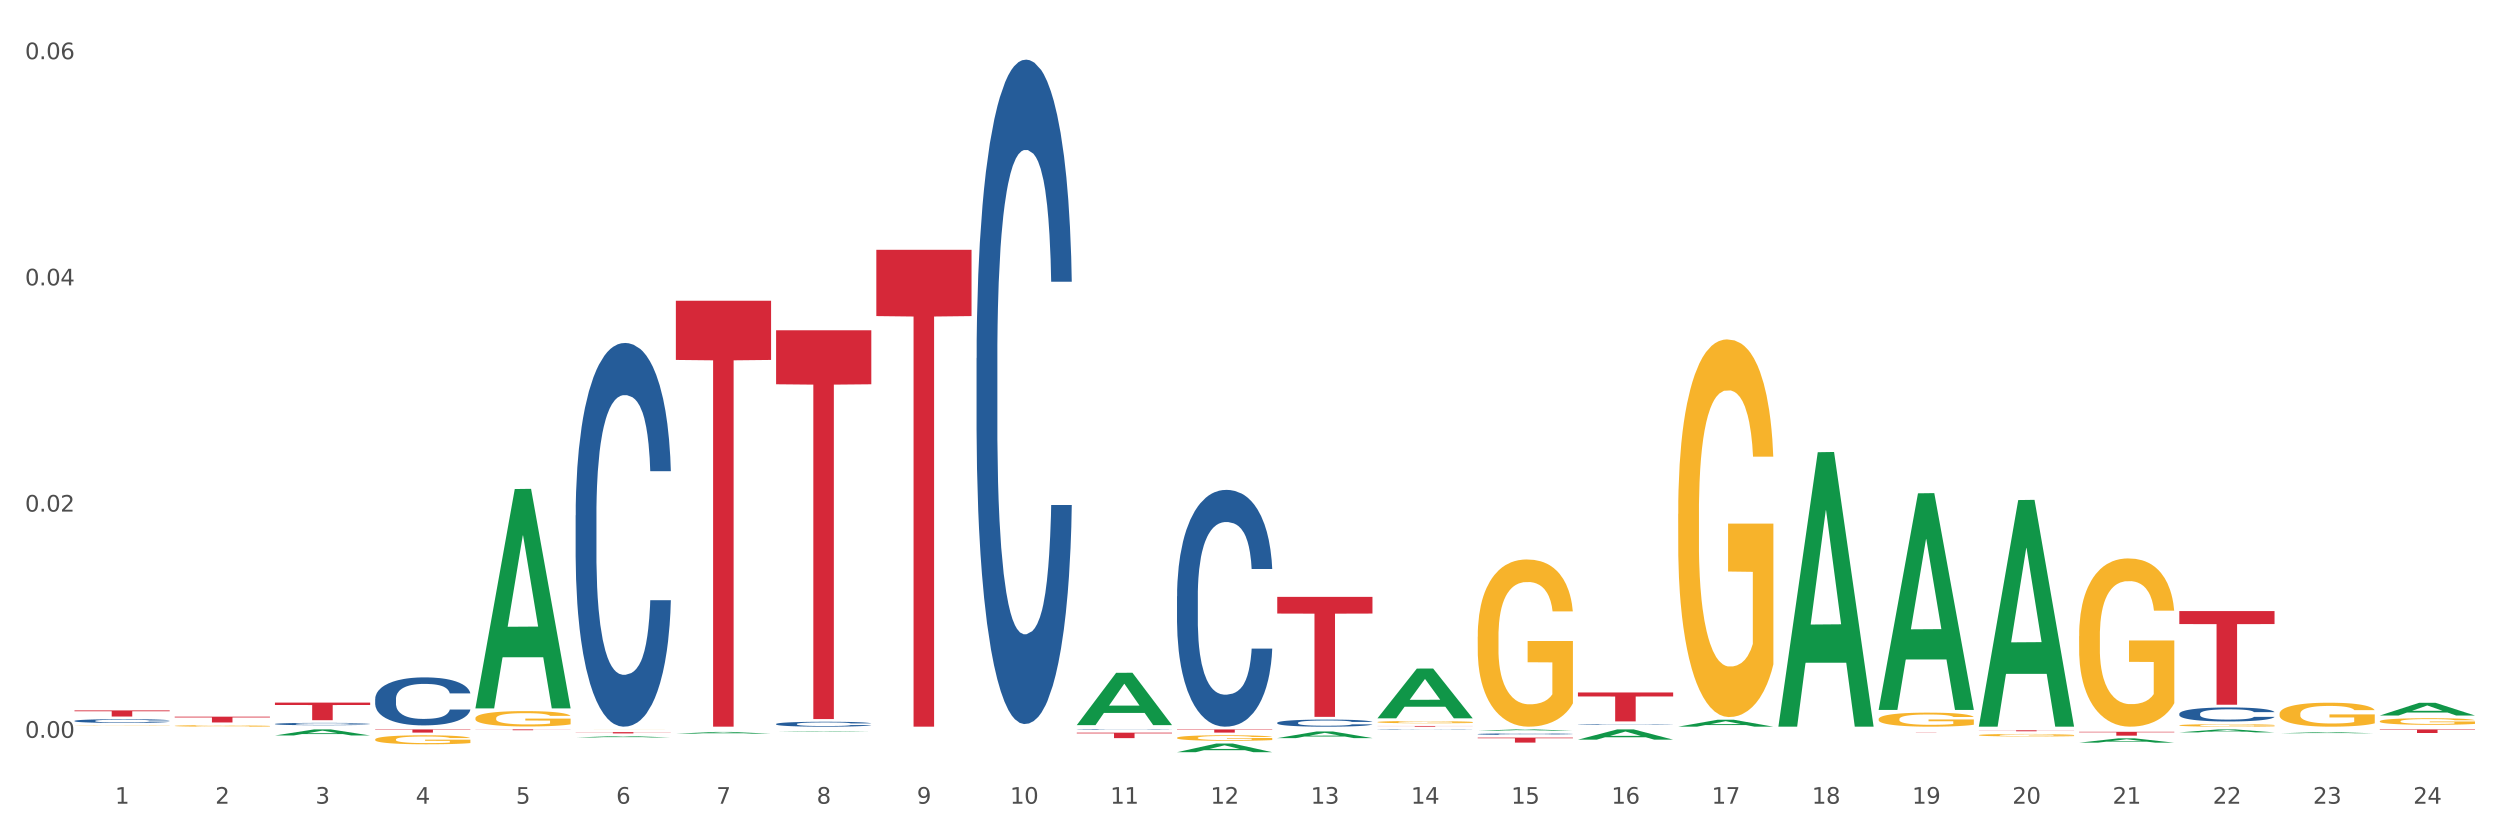 <?xml version="1.0" encoding="utf-8" standalone="no"?>
<!DOCTYPE svg PUBLIC "-//W3C//DTD SVG 1.1//EN"
  "http://www.w3.org/Graphics/SVG/1.1/DTD/svg11.dtd">
<svg xmlns:xlink="http://www.w3.org/1999/xlink" width="1080pt" height="360pt" viewBox="0 0 1080 360" xmlns="http://www.w3.org/2000/svg" version="1.1">
 <rect x="0" y="0" width="1080" height="360" fill="#333333" stroke="none"/>
 <defs>
  <style type="text/css">*{stroke-linejoin: round; stroke-linecap: butt}</style>
 </defs>
 <g id="figure_1">
  <g id="patch_1">
   <path d="M 0 360 
L 1080 360 
L 1080 0 
L 0 0 
z
" style="fill: #ffffff; stroke: #ffffff; stroke-linejoin: miter"/>
  </g>
  <g id="axes_1">
   <g id="matplotlib.axis_1">
    <g id="xtick_1">
     <g id="text_1">
      <!-- 1 -->
      <g style="fill: #4d4d4d" transform="translate(49.688 347.204) scale(0.096 -0.096)">
       <defs>
        <path id="DejaVuSans-31" d="M 794 531 
L 1825 531 
L 1825 4091 
L 703 3866 
L 703 4441 
L 1819 4666 
L 2450 4666 
L 2450 531 
L 3481 531 
L 3481 0 
L 794 0 
L 794 531 
z
" transform="scale(0.016)"/>
       </defs>
       <use xlink:href="#DejaVuSans-31"/>
      </g>
     </g>
    </g>
    <g id="xtick_2">
     <g id="text_2">
      <!-- 2 -->
      <g style="fill: #4d4d4d" transform="translate(92.988 347.204) scale(0.096 -0.096)">
       <defs>
        <path id="DejaVuSans-32" d="M 1228 531 
L 3431 531 
L 3431 0 
L 469 0 
L 469 531 
Q 828 903 1448 1529 
Q 2069 2156 2228 2338 
Q 2531 2678 2651 2914 
Q 2772 3150 2772 3378 
Q 2772 3750 2511 3984 
Q 2250 4219 1831 4219 
Q 1534 4219 1204 4116 
Q 875 4013 500 3803 
L 500 4441 
Q 881 4594 1212 4672 
Q 1544 4750 1819 4750 
Q 2544 4750 2975 4387 
Q 3406 4025 3406 3419 
Q 3406 3131 3298 2873 
Q 3191 2616 2906 2266 
Q 2828 2175 2409 1742 
Q 1991 1309 1228 531 
z
" transform="scale(0.016)"/>
       </defs>
       <use xlink:href="#DejaVuSans-32"/>
      </g>
     </g>
    </g>
    <g id="xtick_3">
     <g id="text_3">
      <!-- 3 -->
      <g style="fill: #4d4d4d" transform="translate(136.287 347.204) scale(0.096 -0.096)">
       <defs>
        <path id="DejaVuSans-33" d="M 2597 2516 
Q 3050 2419 3304 2112 
Q 3559 1806 3559 1356 
Q 3559 666 3084 287 
Q 2609 -91 1734 -91 
Q 1441 -91 1130 -33 
Q 819 25 488 141 
L 488 750 
Q 750 597 1062 519 
Q 1375 441 1716 441 
Q 2309 441 2620 675 
Q 2931 909 2931 1356 
Q 2931 1769 2642 2001 
Q 2353 2234 1838 2234 
L 1294 2234 
L 1294 2753 
L 1863 2753 
Q 2328 2753 2575 2939 
Q 2822 3125 2822 3475 
Q 2822 3834 2567 4026 
Q 2313 4219 1838 4219 
Q 1578 4219 1281 4162 
Q 984 4106 628 3988 
L 628 4550 
Q 988 4650 1302 4700 
Q 1616 4750 1894 4750 
Q 2613 4750 3031 4423 
Q 3450 4097 3450 3541 
Q 3450 3153 3228 2886 
Q 3006 2619 2597 2516 
z
" transform="scale(0.016)"/>
       </defs>
       <use xlink:href="#DejaVuSans-33"/>
      </g>
     </g>
    </g>
    <g id="xtick_4">
     <g id="text_4">
      <!-- 4 -->
      <g style="fill: #4d4d4d" transform="translate(179.587 347.204) scale(0.096 -0.096)">
       <defs>
        <path id="DejaVuSans-34" d="M 2419 4116 
L 825 1625 
L 2419 1625 
L 2419 4116 
z
M 2253 4666 
L 3047 4666 
L 3047 1625 
L 3713 1625 
L 3713 1100 
L 3047 1100 
L 3047 0 
L 2419 0 
L 2419 1100 
L 313 1100 
L 313 1709 
L 2253 4666 
z
" transform="scale(0.016)"/>
       </defs>
       <use xlink:href="#DejaVuSans-34"/>
      </g>
     </g>
    </g>
    <g id="xtick_5">
     <g id="text_5">
      <!-- 5 -->
      <g style="fill: #4d4d4d" transform="translate(222.887 347.204) scale(0.096 -0.096)">
       <defs>
        <path id="DejaVuSans-35" d="M 691 4666 
L 3169 4666 
L 3169 4134 
L 1269 4134 
L 1269 2991 
Q 1406 3038 1543 3061 
Q 1681 3084 1819 3084 
Q 2600 3084 3056 2656 
Q 3513 2228 3513 1497 
Q 3513 744 3044 326 
Q 2575 -91 1722 -91 
Q 1428 -91 1123 -41 
Q 819 9 494 109 
L 494 744 
Q 775 591 1075 516 
Q 1375 441 1709 441 
Q 2250 441 2565 725 
Q 2881 1009 2881 1497 
Q 2881 1984 2565 2268 
Q 2250 2553 1709 2553 
Q 1456 2553 1204 2497 
Q 953 2441 691 2322 
L 691 4666 
z
" transform="scale(0.016)"/>
       </defs>
       <use xlink:href="#DejaVuSans-35"/>
      </g>
     </g>
    </g>
    <g id="xtick_6">
     <g id="text_6">
      <!-- 6 -->
      <g style="fill: #4d4d4d" transform="translate(266.186 347.204) scale(0.096 -0.096)">
       <defs>
        <path id="DejaVuSans-36" d="M 2113 2584 
Q 1688 2584 1439 2293 
Q 1191 2003 1191 1497 
Q 1191 994 1439 701 
Q 1688 409 2113 409 
Q 2538 409 2786 701 
Q 3034 994 3034 1497 
Q 3034 2003 2786 2293 
Q 2538 2584 2113 2584 
z
M 3366 4563 
L 3366 3988 
Q 3128 4100 2886 4159 
Q 2644 4219 2406 4219 
Q 1781 4219 1451 3797 
Q 1122 3375 1075 2522 
Q 1259 2794 1537 2939 
Q 1816 3084 2150 3084 
Q 2853 3084 3261 2657 
Q 3669 2231 3669 1497 
Q 3669 778 3244 343 
Q 2819 -91 2113 -91 
Q 1303 -91 875 529 
Q 447 1150 447 2328 
Q 447 3434 972 4092 
Q 1497 4750 2381 4750 
Q 2619 4750 2861 4703 
Q 3103 4656 3366 4563 
z
" transform="scale(0.016)"/>
       </defs>
       <use xlink:href="#DejaVuSans-36"/>
      </g>
     </g>
    </g>
    <g id="xtick_7">
     <g id="text_7">
      <!-- 7 -->
      <g style="fill: #4d4d4d" transform="translate(309.486 347.204) scale(0.096 -0.096)">
       <defs>
        <path id="DejaVuSans-37" d="M 525 4666 
L 3525 4666 
L 3525 4397 
L 1831 0 
L 1172 0 
L 2766 4134 
L 525 4134 
L 525 4666 
z
" transform="scale(0.016)"/>
       </defs>
       <use xlink:href="#DejaVuSans-37"/>
      </g>
     </g>
    </g>
    <g id="xtick_8">
     <g id="text_8">
      <!-- 8 -->
      <g style="fill: #4d4d4d" transform="translate(352.785 347.204) scale(0.096 -0.096)">
       <defs>
        <path id="DejaVuSans-38" d="M 2034 2216 
Q 1584 2216 1326 1975 
Q 1069 1734 1069 1313 
Q 1069 891 1326 650 
Q 1584 409 2034 409 
Q 2484 409 2743 651 
Q 3003 894 3003 1313 
Q 3003 1734 2745 1975 
Q 2488 2216 2034 2216 
z
M 1403 2484 
Q 997 2584 770 2862 
Q 544 3141 544 3541 
Q 544 4100 942 4425 
Q 1341 4750 2034 4750 
Q 2731 4750 3128 4425 
Q 3525 4100 3525 3541 
Q 3525 3141 3298 2862 
Q 3072 2584 2669 2484 
Q 3125 2378 3379 2068 
Q 3634 1759 3634 1313 
Q 3634 634 3220 271 
Q 2806 -91 2034 -91 
Q 1263 -91 848 271 
Q 434 634 434 1313 
Q 434 1759 690 2068 
Q 947 2378 1403 2484 
z
M 1172 3481 
Q 1172 3119 1398 2916 
Q 1625 2713 2034 2713 
Q 2441 2713 2670 2916 
Q 2900 3119 2900 3481 
Q 2900 3844 2670 4047 
Q 2441 4250 2034 4250 
Q 1625 4250 1398 4047 
Q 1172 3844 1172 3481 
z
" transform="scale(0.016)"/>
       </defs>
       <use xlink:href="#DejaVuSans-38"/>
      </g>
     </g>
    </g>
    <g id="xtick_9">
     <g id="text_9">
      <!-- 9 -->
      <g style="fill: #4d4d4d" transform="translate(396.085 347.204) scale(0.096 -0.096)">
       <defs>
        <path id="DejaVuSans-39" d="M 703 97 
L 703 672 
Q 941 559 1184 500 
Q 1428 441 1663 441 
Q 2288 441 2617 861 
Q 2947 1281 2994 2138 
Q 2813 1869 2534 1725 
Q 2256 1581 1919 1581 
Q 1219 1581 811 2004 
Q 403 2428 403 3163 
Q 403 3881 828 4315 
Q 1253 4750 1959 4750 
Q 2769 4750 3195 4129 
Q 3622 3509 3622 2328 
Q 3622 1225 3098 567 
Q 2575 -91 1691 -91 
Q 1453 -91 1209 -44 
Q 966 3 703 97 
z
M 1959 2075 
Q 2384 2075 2632 2365 
Q 2881 2656 2881 3163 
Q 2881 3666 2632 3958 
Q 2384 4250 1959 4250 
Q 1534 4250 1286 3958 
Q 1038 3666 1038 3163 
Q 1038 2656 1286 2365 
Q 1534 2075 1959 2075 
z
" transform="scale(0.016)"/>
       </defs>
       <use xlink:href="#DejaVuSans-39"/>
      </g>
     </g>
    </g>
    <g id="xtick_10">
     <g id="text_10">
      <!-- 10 -->
      <g style="fill: #4d4d4d" transform="translate(436.331 347.204) scale(0.096 -0.096)">
       <defs>
        <path id="DejaVuSans-30" d="M 2034 4250 
Q 1547 4250 1301 3770 
Q 1056 3291 1056 2328 
Q 1056 1369 1301 889 
Q 1547 409 2034 409 
Q 2525 409 2770 889 
Q 3016 1369 3016 2328 
Q 3016 3291 2770 3770 
Q 2525 4250 2034 4250 
z
M 2034 4750 
Q 2819 4750 3233 4129 
Q 3647 3509 3647 2328 
Q 3647 1150 3233 529 
Q 2819 -91 2034 -91 
Q 1250 -91 836 529 
Q 422 1150 422 2328 
Q 422 3509 836 4129 
Q 1250 4750 2034 4750 
z
" transform="scale(0.016)"/>
       </defs>
       <use xlink:href="#DejaVuSans-31"/>
       <use xlink:href="#DejaVuSans-30" transform="translate(63.623 0)"/>
      </g>
     </g>
    </g>
    <g id="xtick_11">
     <g id="text_11">
      <!-- 11 -->
      <g style="fill: #4d4d4d" transform="translate(479.63 347.204) scale(0.096 -0.096)">
       <use xlink:href="#DejaVuSans-31"/>
       <use xlink:href="#DejaVuSans-31" transform="translate(63.623 0)"/>
      </g>
     </g>
    </g>
    <g id="xtick_12">
     <g id="text_12">
      <!-- 12 -->
      <g style="fill: #4d4d4d" transform="translate(522.93 347.204) scale(0.096 -0.096)">
       <use xlink:href="#DejaVuSans-31"/>
       <use xlink:href="#DejaVuSans-32" transform="translate(63.623 0)"/>
      </g>
     </g>
    </g>
    <g id="xtick_13">
     <g id="text_13">
      <!-- 13 -->
      <g style="fill: #4d4d4d" transform="translate(566.229 347.204) scale(0.096 -0.096)">
       <use xlink:href="#DejaVuSans-31"/>
       <use xlink:href="#DejaVuSans-33" transform="translate(63.623 0)"/>
      </g>
     </g>
    </g>
    <g id="xtick_14">
     <g id="text_14">
      <!-- 14 -->
      <g style="fill: #4d4d4d" transform="translate(609.529 347.204) scale(0.096 -0.096)">
       <use xlink:href="#DejaVuSans-31"/>
       <use xlink:href="#DejaVuSans-34" transform="translate(63.623 0)"/>
      </g>
     </g>
    </g>
    <g id="xtick_15">
     <g id="text_15">
      <!-- 15 -->
      <g style="fill: #4d4d4d" transform="translate(652.828 347.204) scale(0.096 -0.096)">
       <use xlink:href="#DejaVuSans-31"/>
       <use xlink:href="#DejaVuSans-35" transform="translate(63.623 0)"/>
      </g>
     </g>
    </g>
    <g id="xtick_16">
     <g id="text_16">
      <!-- 16 -->
      <g style="fill: #4d4d4d" transform="translate(696.128 347.204) scale(0.096 -0.096)">
       <use xlink:href="#DejaVuSans-31"/>
       <use xlink:href="#DejaVuSans-36" transform="translate(63.623 0)"/>
      </g>
     </g>
    </g>
    <g id="xtick_17">
     <g id="text_17">
      <!-- 17 -->
      <g style="fill: #4d4d4d" transform="translate(739.428 347.204) scale(0.096 -0.096)">
       <use xlink:href="#DejaVuSans-31"/>
       <use xlink:href="#DejaVuSans-37" transform="translate(63.623 0)"/>
      </g>
     </g>
    </g>
    <g id="xtick_18">
     <g id="text_18">
      <!-- 18 -->
      <g style="fill: #4d4d4d" transform="translate(782.727 347.204) scale(0.096 -0.096)">
       <use xlink:href="#DejaVuSans-31"/>
       <use xlink:href="#DejaVuSans-38" transform="translate(63.623 0)"/>
      </g>
     </g>
    </g>
    <g id="xtick_19">
     <g id="text_19">
      <!-- 19 -->
      <g style="fill: #4d4d4d" transform="translate(826.027 347.204) scale(0.096 -0.096)">
       <use xlink:href="#DejaVuSans-31"/>
       <use xlink:href="#DejaVuSans-39" transform="translate(63.623 0)"/>
      </g>
     </g>
    </g>
    <g id="xtick_20">
     <g id="text_20">
      <!-- 20 -->
      <g style="fill: #4d4d4d" transform="translate(869.326 347.204) scale(0.096 -0.096)">
       <use xlink:href="#DejaVuSans-32"/>
       <use xlink:href="#DejaVuSans-30" transform="translate(63.623 0)"/>
      </g>
     </g>
    </g>
    <g id="xtick_21">
     <g id="text_21">
      <!-- 21 -->
      <g style="fill: #4d4d4d" transform="translate(912.626 347.204) scale(0.096 -0.096)">
       <use xlink:href="#DejaVuSans-32"/>
       <use xlink:href="#DejaVuSans-31" transform="translate(63.623 0)"/>
      </g>
     </g>
    </g>
    <g id="xtick_22">
     <g id="text_22">
      <!-- 22 -->
      <g style="fill: #4d4d4d" transform="translate(955.926 347.204) scale(0.096 -0.096)">
       <use xlink:href="#DejaVuSans-32"/>
       <use xlink:href="#DejaVuSans-32" transform="translate(63.623 0)"/>
      </g>
     </g>
    </g>
    <g id="xtick_23">
     <g id="text_23">
      <!-- 23 -->
      <g style="fill: #4d4d4d" transform="translate(999.225 347.204) scale(0.096 -0.096)">
       <use xlink:href="#DejaVuSans-32"/>
       <use xlink:href="#DejaVuSans-33" transform="translate(63.623 0)"/>
      </g>
     </g>
    </g>
    <g id="xtick_24">
     <g id="text_24">
      <!-- 24 -->
      <g style="fill: #4d4d4d" transform="translate(1042.525 347.204) scale(0.096 -0.096)">
       <use xlink:href="#DejaVuSans-32"/>
       <use xlink:href="#DejaVuSans-34" transform="translate(63.623 0)"/>
      </g>
     </g>
    </g>
    <g id="xtick_25"/>
    <g id="xtick_26"/>
    <g id="xtick_27"/>
    <g id="xtick_28"/>
    <g id="xtick_29"/>
    <g id="xtick_30"/>
    <g id="xtick_31"/>
    <g id="xtick_32"/>
    <g id="xtick_33"/>
    <g id="xtick_34"/>
    <g id="xtick_35"/>
    <g id="xtick_36"/>
    <g id="xtick_37"/>
    <g id="xtick_38"/>
    <g id="xtick_39"/>
    <g id="xtick_40"/>
    <g id="xtick_41"/>
    <g id="xtick_42"/>
    <g id="xtick_43"/>
    <g id="xtick_44"/>
    <g id="xtick_45"/>
    <g id="xtick_46"/>
    <g id="xtick_47"/>
   </g>
   <g id="matplotlib.axis_2">
    <g id="ytick_1">
     <g id="text_25">
      <!-- 0.00 -->
      <g style="fill: #4d4d4d" transform="translate(10.8 318.733) scale(0.096 -0.096)">
       <defs>
        <path id="DejaVuSans-2e" d="M 684 794 
L 1344 794 
L 1344 0 
L 684 0 
L 684 794 
z
" transform="scale(0.016)"/>
       </defs>
       <use xlink:href="#DejaVuSans-30"/>
       <use xlink:href="#DejaVuSans-2e" transform="translate(63.623 0)"/>
       <use xlink:href="#DejaVuSans-30" transform="translate(95.41 0)"/>
       <use xlink:href="#DejaVuSans-30" transform="translate(159.033 0)"/>
      </g>
     </g>
    </g>
    <g id="ytick_2">
     <g id="text_26">
      <!-- 0.02 -->
      <g style="fill: #4d4d4d" transform="translate(10.8 221.013) scale(0.096 -0.096)">
       <use xlink:href="#DejaVuSans-30"/>
       <use xlink:href="#DejaVuSans-2e" transform="translate(63.623 0)"/>
       <use xlink:href="#DejaVuSans-30" transform="translate(95.41 0)"/>
       <use xlink:href="#DejaVuSans-32" transform="translate(159.033 0)"/>
      </g>
     </g>
    </g>
    <g id="ytick_3">
     <g id="text_27">
      <!-- 0.04 -->
      <g style="fill: #4d4d4d" transform="translate(10.8 123.292) scale(0.096 -0.096)">
       <use xlink:href="#DejaVuSans-30"/>
       <use xlink:href="#DejaVuSans-2e" transform="translate(63.623 0)"/>
       <use xlink:href="#DejaVuSans-30" transform="translate(95.41 0)"/>
       <use xlink:href="#DejaVuSans-34" transform="translate(159.033 0)"/>
      </g>
     </g>
    </g>
    <g id="ytick_4">
     <g id="text_28">
      <!-- 0.06 -->
      <g style="fill: #4d4d4d" transform="translate(10.8 25.572) scale(0.096 -0.096)">
       <use xlink:href="#DejaVuSans-30"/>
       <use xlink:href="#DejaVuSans-2e" transform="translate(63.623 0)"/>
       <use xlink:href="#DejaVuSans-30" transform="translate(95.41 0)"/>
       <use xlink:href="#DejaVuSans-36" transform="translate(159.033 0)"/>
      </g>
     </g>
    </g>
    <g id="ytick_5"/>
    <g id="ytick_6"/>
    <g id="ytick_7"/>
   </g>
   <g id="PolyCollection_1">
    <path d="M 118.774 317.723 
L 118.817 317.721 
L 135.779 315.088 
L 142.819 315.086 
L 159.909 317.728 
L 151.767 317.728 
L 148.077 317.113 
L 130.563 317.113 
L 130.436 317.123 
L 126.874 317.728 
L 118.774 317.728 
L 118.774 317.723 
L 132.768 316.746 
L 145.872 316.743 
L 139.384 315.649 
L 139.299 315.644 
L 139.214 315.652 
L 132.726 316.743 
L 132.768 316.746 
L 118.774 317.723 
z
" clip-path="url(#p4442252751)" style="fill: #109648"/>
    <path d="M 205.373 305.861 
L 205.416 305.772 
L 222.378 211.262 
L 229.418 211.173 
L 246.508 306.039 
L 238.366 306.039 
L 234.676 283.948 
L 217.162 283.948 
L 217.035 284.304 
L 213.473 306.039 
L 205.373 306.039 
L 205.373 305.861 
L 219.368 270.765 
L 232.471 270.676 
L 225.983 231.393 
L 225.898 231.215 
L 225.813 231.482 
L 219.325 270.676 
L 219.368 270.765 
L 205.373 305.861 
z
" clip-path="url(#p4442252751)" style="fill: #109648"/>
    <path d="M 941.466 308.339 
L 941.515 308.333 
L 941.515 308.178 
L 941.661 307.967 
L 942.196 307.579 
L 942.876 307.285 
L 944.043 306.941 
L 944.675 306.797 
L 945.502 306.636 
L 947.204 306.376 
L 949.149 306.154 
L 950.51 306.032 
L 951.531 305.954 
L 953.816 305.816 
L 955.129 305.755 
L 956.491 305.705 
L 957.658 305.672 
L 959.602 305.633 
L 961.158 305.616 
L 962.957 305.611 
L 964.465 305.616 
L 966.458 305.638 
L 969.376 305.705 
L 970.494 305.744 
L 972.001 305.81 
L 973.557 305.899 
L 974.821 305.988 
L 976.28 306.115 
L 977.787 306.281 
L 979.246 306.492 
L 980.267 306.686 
L 981.094 306.891 
L 981.823 307.141 
L 982.358 307.413 
L 982.601 307.64 
L 973.703 307.64 
L 973.46 307.435 
L 972.974 307.213 
L 972.487 307.063 
L 971.953 306.941 
L 971.126 306.803 
L 970.397 306.714 
L 969.181 306.609 
L 968.063 306.542 
L 967.139 306.503 
L 966.021 306.47 
L 963.638 306.437 
L 961.936 306.437 
L 960.867 306.448 
L 959.554 306.476 
L 958.435 306.514 
L 957.123 306.581 
L 956.102 306.653 
L 955.081 306.747 
L 954.497 306.814 
L 953.622 306.936 
L 953.038 307.036 
L 952.26 307.208 
L 951.823 307.33 
L 951.045 307.646 
L 950.705 307.878 
L 950.559 308.039 
L 950.461 308.217 
L 950.461 309.082 
L 950.753 309.47 
L 950.996 309.636 
L 951.385 309.825 
L 952.115 310.069 
L 953.184 310.307 
L 954.303 310.479 
L 955.226 310.584 
L 956.102 310.662 
L 956.977 310.723 
L 958.046 310.779 
L 958.922 310.812 
L 960.235 310.845 
L 961.79 310.862 
L 963.006 310.862 
L 965.486 310.834 
L 966.604 310.806 
L 967.674 310.767 
L 968.841 310.706 
L 969.765 310.64 
L 970.299 310.59 
L 971.175 310.485 
L 971.855 310.374 
L 972.439 310.246 
L 972.828 310.135 
L 973.265 309.969 
L 973.606 309.78 
L 973.703 309.681 
L 982.601 309.681 
L 982.406 309.88 
L 982.066 310.074 
L 981.385 310.335 
L 980.85 310.485 
L 980.024 310.668 
L 979.149 310.823 
L 977.933 310.995 
L 976.815 311.122 
L 975.648 311.233 
L 974.384 311.333 
L 972.098 311.472 
L 971.272 311.511 
L 969.521 311.577 
L 968.16 311.616 
L 966.166 311.655 
L 964.124 311.677 
L 961.985 311.682 
L 960.089 311.671 
L 957.998 311.638 
L 956.685 311.605 
L 955.226 311.555 
L 953.525 311.477 
L 951.92 311.383 
L 950.413 311.272 
L 949.003 311.145 
L 947.69 311 
L 945.988 310.762 
L 944.724 310.529 
L 943.8 310.313 
L 943.168 310.13 
L 942.536 309.897 
L 942.196 309.736 
L 941.661 309.348 
L 941.466 308.987 
L 941.466 308.339 
z
" clip-path="url(#p4442252751)" style="fill: #255c99"/>
    <path d="M 118.774 312.742 
L 118.823 312.742 
L 118.823 312.715 
L 118.969 312.68 
L 119.504 312.614 
L 120.184 312.564 
L 121.351 312.506 
L 121.983 312.481 
L 122.81 312.454 
L 124.512 312.41 
L 126.457 312.373 
L 127.818 312.352 
L 128.839 312.339 
L 131.124 312.315 
L 132.437 312.305 
L 133.799 312.297 
L 134.965 312.291 
L 136.91 312.284 
L 138.466 312.281 
L 140.265 312.281 
L 141.773 312.281 
L 143.766 312.285 
L 146.683 312.297 
L 147.802 312.303 
L 149.309 312.314 
L 150.865 312.329 
L 152.129 312.344 
L 153.588 312.366 
L 155.095 312.394 
L 156.554 312.43 
L 157.575 312.463 
L 158.401 312.497 
L 159.131 312.54 
L 159.666 312.586 
L 159.909 312.624 
L 151.011 312.624 
L 150.768 312.589 
L 150.282 312.552 
L 149.795 312.527 
L 149.26 312.506 
L 148.434 312.482 
L 147.705 312.467 
L 146.489 312.45 
L 145.371 312.438 
L 144.447 312.432 
L 143.329 312.426 
L 140.946 312.42 
L 139.244 312.42 
L 138.175 312.422 
L 136.862 312.427 
L 135.743 312.434 
L 134.431 312.445 
L 133.41 312.457 
L 132.388 312.473 
L 131.805 312.484 
L 130.93 312.505 
L 130.346 312.522 
L 129.568 312.551 
L 129.131 312.572 
L 128.353 312.625 
L 128.012 312.665 
L 127.867 312.692 
L 127.769 312.722 
L 127.769 312.868 
L 128.061 312.934 
L 128.304 312.962 
L 128.693 312.994 
L 129.422 313.035 
L 130.492 313.076 
L 131.61 313.105 
L 132.534 313.123 
L 133.41 313.136 
L 134.285 313.146 
L 135.354 313.156 
L 136.23 313.161 
L 137.542 313.167 
L 139.098 313.17 
L 140.314 313.17 
L 142.794 313.165 
L 143.912 313.16 
L 144.982 313.154 
L 146.149 313.143 
L 147.072 313.132 
L 147.607 313.124 
L 148.482 313.106 
L 149.163 313.087 
L 149.747 313.065 
L 150.136 313.047 
L 150.573 313.018 
L 150.914 312.987 
L 151.011 312.97 
L 159.909 312.97 
L 159.714 313.003 
L 159.374 313.036 
L 158.693 313.08 
L 158.158 313.106 
L 157.332 313.137 
L 156.457 313.163 
L 155.241 313.192 
L 154.123 313.214 
L 152.956 313.233 
L 151.692 313.249 
L 149.406 313.273 
L 148.58 313.279 
L 146.829 313.291 
L 145.468 313.297 
L 143.474 313.304 
L 141.432 313.308 
L 139.293 313.309 
L 137.397 313.307 
L 135.306 313.301 
L 133.993 313.295 
L 132.534 313.287 
L 130.833 313.274 
L 129.228 313.258 
L 127.721 313.239 
L 126.311 313.218 
L 124.998 313.193 
L 123.296 313.153 
L 122.032 313.113 
L 121.108 313.077 
L 120.476 313.046 
L 119.844 313.006 
L 119.504 312.979 
L 118.969 312.913 
L 118.774 312.852 
L 118.774 312.742 
z
" clip-path="url(#p4442252751)" style="fill: #255c99"/>
    <path d="M 32.175 311.416 
L 32.224 311.415 
L 32.224 311.373 
L 32.369 311.317 
L 32.904 311.214 
L 33.585 311.136 
L 34.752 311.044 
L 35.384 311.006 
L 36.211 310.963 
L 37.912 310.894 
L 39.857 310.835 
L 41.219 310.802 
L 42.24 310.781 
L 44.525 310.745 
L 45.838 310.728 
L 47.199 310.715 
L 48.366 310.706 
L 50.311 310.696 
L 51.867 310.691 
L 53.666 310.69 
L 55.173 310.691 
L 57.167 310.697 
L 60.084 310.715 
L 61.203 310.725 
L 62.71 310.743 
L 64.266 310.767 
L 65.53 310.79 
L 66.989 310.824 
L 68.496 310.868 
L 69.955 310.925 
L 70.976 310.976 
L 71.802 311.031 
L 72.532 311.097 
L 73.066 311.17 
L 73.31 311.23 
L 64.412 311.23 
L 64.169 311.175 
L 63.682 311.116 
L 63.196 311.077 
L 62.661 311.044 
L 61.835 311.007 
L 61.105 310.984 
L 59.89 310.956 
L 58.771 310.938 
L 57.848 310.928 
L 56.729 310.919 
L 54.347 310.91 
L 52.645 310.91 
L 51.575 310.913 
L 50.263 310.92 
L 49.144 310.93 
L 47.831 310.948 
L 46.81 310.967 
L 45.789 310.992 
L 45.206 311.01 
L 44.331 311.043 
L 43.747 311.069 
L 42.969 311.115 
L 42.532 311.147 
L 41.754 311.232 
L 41.413 311.294 
L 41.267 311.336 
L 41.17 311.384 
L 41.17 311.614 
L 41.462 311.717 
L 41.705 311.761 
L 42.094 311.812 
L 42.823 311.876 
L 43.893 311.94 
L 45.011 311.986 
L 45.935 312.014 
L 46.81 312.034 
L 47.686 312.051 
L 48.755 312.065 
L 49.63 312.074 
L 50.943 312.083 
L 52.499 312.088 
L 53.715 312.088 
L 56.194 312.08 
L 57.313 312.073 
L 58.383 312.062 
L 59.549 312.046 
L 60.473 312.029 
L 61.008 312.015 
L 61.883 311.987 
L 62.564 311.958 
L 63.148 311.924 
L 63.536 311.894 
L 63.974 311.85 
L 64.314 311.8 
L 64.412 311.773 
L 73.31 311.773 
L 73.115 311.826 
L 72.775 311.878 
L 72.094 311.947 
L 71.559 311.987 
L 70.733 312.036 
L 69.857 312.077 
L 68.642 312.123 
L 67.524 312.157 
L 66.357 312.186 
L 65.092 312.213 
L 62.807 312.25 
L 61.981 312.26 
L 60.23 312.278 
L 58.869 312.288 
L 56.875 312.299 
L 54.833 312.304 
L 52.694 312.306 
L 50.797 312.303 
L 48.707 312.294 
L 47.394 312.285 
L 45.935 312.272 
L 44.233 312.251 
L 42.629 312.226 
L 41.122 312.197 
L 39.711 312.163 
L 38.399 312.124 
L 36.697 312.061 
L 35.433 311.999 
L 34.509 311.941 
L 33.877 311.893 
L 33.245 311.831 
L 32.904 311.788 
L 32.369 311.685 
L 32.175 311.589 
L 32.175 311.416 
z
" clip-path="url(#p4442252751)" style="fill: #255c99"/>
    <path d="M 898.167 320.838 
L 898.209 320.837 
L 915.172 318.959 
L 922.211 318.957 
L 939.301 320.842 
L 931.159 320.842 
L 927.47 320.403 
L 909.956 320.403 
L 909.829 320.41 
L 906.266 320.842 
L 898.167 320.842 
L 898.167 320.838 
L 912.161 320.141 
L 925.265 320.139 
L 918.776 319.359 
L 918.692 319.356 
L 918.607 319.361 
L 912.118 320.139 
L 912.161 320.141 
L 898.167 320.838 
z
" clip-path="url(#p4442252751)" style="fill: #109648"/>
    <path d="M 681.669 312.935 
L 681.717 312.935 
L 681.717 312.927 
L 681.863 312.917 
L 682.398 312.898 
L 683.079 312.884 
L 684.246 312.868 
L 684.878 312.861 
L 685.704 312.853 
L 687.406 312.841 
L 689.351 312.83 
L 690.713 312.824 
L 691.734 312.82 
L 694.019 312.814 
L 695.332 312.811 
L 696.693 312.808 
L 697.86 312.807 
L 699.805 312.805 
L 701.361 312.804 
L 703.16 312.804 
L 704.667 312.804 
L 706.661 312.805 
L 709.578 312.808 
L 710.696 312.81 
L 712.204 312.813 
L 713.76 312.818 
L 715.024 312.822 
L 716.482 312.828 
L 717.99 312.836 
L 719.448 312.846 
L 720.469 312.856 
L 721.296 312.865 
L 722.025 312.877 
L 722.56 312.89 
L 722.803 312.901 
L 713.905 312.901 
L 713.662 312.891 
L 713.176 312.881 
L 712.69 312.874 
L 712.155 312.868 
L 711.328 312.861 
L 710.599 312.857 
L 709.384 312.852 
L 708.265 312.849 
L 707.341 312.847 
L 706.223 312.845 
L 703.841 312.844 
L 702.139 312.844 
L 701.069 312.844 
L 699.756 312.845 
L 698.638 312.847 
L 697.325 312.85 
L 696.304 312.854 
L 695.283 312.858 
L 694.7 312.862 
L 693.824 312.867 
L 693.241 312.872 
L 692.463 312.881 
L 692.025 312.886 
L 691.247 312.902 
L 690.907 312.913 
L 690.761 312.921 
L 690.664 312.929 
L 690.664 312.971 
L 690.956 312.989 
L 691.199 312.997 
L 691.588 313.006 
L 692.317 313.018 
L 693.387 313.03 
L 694.505 313.038 
L 695.429 313.043 
L 696.304 313.047 
L 697.179 313.05 
L 698.249 313.052 
L 699.124 313.054 
L 700.437 313.055 
L 701.993 313.056 
L 703.208 313.056 
L 705.688 313.055 
L 706.807 313.054 
L 707.876 313.052 
L 709.043 313.049 
L 709.967 313.046 
L 710.502 313.043 
L 711.377 313.038 
L 712.058 313.033 
L 712.641 313.027 
L 713.03 313.021 
L 713.468 313.013 
L 713.808 313.004 
L 713.905 312.999 
L 722.803 312.999 
L 722.609 313.009 
L 722.268 313.018 
L 721.588 313.031 
L 721.053 313.038 
L 720.226 313.047 
L 719.351 313.054 
L 718.136 313.063 
L 717.017 313.069 
L 715.85 313.074 
L 714.586 313.079 
L 712.301 313.086 
L 711.474 313.087 
L 709.724 313.091 
L 708.362 313.092 
L 706.369 313.094 
L 704.327 313.095 
L 702.187 313.096 
L 700.291 313.095 
L 698.2 313.094 
L 696.888 313.092 
L 695.429 313.09 
L 693.727 313.086 
L 692.123 313.081 
L 690.615 313.076 
L 689.205 313.07 
L 687.892 313.063 
L 686.191 313.051 
L 684.926 313.04 
L 684.003 313.03 
L 683.371 313.021 
L 682.738 313.01 
L 682.398 313.002 
L 681.863 312.983 
L 681.669 312.966 
L 681.669 312.935 
z
" clip-path="url(#p4442252751)" style="fill: #255c99"/>
    <path d="M 638.369 317.127 
L 638.418 317.126 
L 638.418 317.11 
L 638.564 317.088 
L 639.098 317.047 
L 639.779 317.016 
L 640.946 316.98 
L 641.578 316.965 
L 642.405 316.948 
L 644.107 316.92 
L 646.052 316.897 
L 647.413 316.884 
L 648.434 316.876 
L 650.719 316.861 
L 652.032 316.855 
L 653.393 316.85 
L 654.56 316.846 
L 656.505 316.842 
L 658.061 316.84 
L 659.86 316.84 
L 661.368 316.84 
L 663.361 316.843 
L 666.278 316.85 
L 667.397 316.854 
L 668.904 316.861 
L 670.46 316.87 
L 671.724 316.879 
L 673.183 316.893 
L 674.69 316.91 
L 676.149 316.932 
L 677.17 316.953 
L 677.996 316.974 
L 678.726 317.001 
L 679.261 317.029 
L 679.504 317.053 
L 670.606 317.053 
L 670.363 317.032 
L 669.877 317.008 
L 669.39 316.993 
L 668.855 316.98 
L 668.029 316.965 
L 667.3 316.956 
L 666.084 316.945 
L 664.966 316.938 
L 664.042 316.934 
L 662.923 316.93 
L 660.541 316.927 
L 658.839 316.927 
L 657.77 316.928 
L 656.457 316.931 
L 655.338 316.935 
L 654.026 316.942 
L 653.005 316.949 
L 651.983 316.959 
L 651.4 316.966 
L 650.525 316.979 
L 649.941 316.99 
L 649.163 317.008 
L 648.726 317.021 
L 647.948 317.054 
L 647.607 317.078 
L 647.462 317.095 
L 647.364 317.114 
L 647.364 317.205 
L 647.656 317.246 
L 647.899 317.264 
L 648.288 317.283 
L 649.017 317.309 
L 650.087 317.334 
L 651.205 317.352 
L 652.129 317.363 
L 653.005 317.372 
L 653.88 317.378 
L 654.949 317.384 
L 655.825 317.387 
L 657.137 317.391 
L 658.693 317.393 
L 659.909 317.393 
L 662.389 317.39 
L 663.507 317.387 
L 664.577 317.383 
L 665.744 317.376 
L 666.667 317.369 
L 667.202 317.364 
L 668.077 317.353 
L 668.758 317.341 
L 669.342 317.328 
L 669.731 317.316 
L 670.168 317.299 
L 670.509 317.279 
L 670.606 317.268 
L 679.504 317.268 
L 679.309 317.289 
L 678.969 317.31 
L 678.288 317.337 
L 677.753 317.353 
L 676.927 317.372 
L 676.052 317.388 
L 674.836 317.407 
L 673.718 317.42 
L 672.551 317.432 
L 671.287 317.442 
L 669.001 317.457 
L 668.175 317.461 
L 666.424 317.468 
L 665.063 317.472 
L 663.069 317.476 
L 661.027 317.478 
L 658.888 317.479 
L 656.992 317.478 
L 654.901 317.474 
L 653.588 317.471 
L 652.129 317.466 
L 650.428 317.457 
L 648.823 317.447 
L 647.316 317.436 
L 645.906 317.422 
L 644.593 317.407 
L 642.891 317.382 
L 641.627 317.358 
L 640.703 317.335 
L 640.071 317.315 
L 639.439 317.291 
L 639.098 317.274 
L 638.564 317.233 
L 638.369 317.195 
L 638.369 317.127 
z
" clip-path="url(#p4442252751)" style="fill: #255c99"/>
    <path d="M 595.07 315.178 
L 595.118 315.178 
L 595.118 315.173 
L 595.264 315.166 
L 595.799 315.153 
L 596.48 315.143 
L 597.647 315.131 
L 598.279 315.126 
L 599.105 315.121 
L 600.807 315.112 
L 602.752 315.104 
L 604.113 315.1 
L 605.134 315.098 
L 607.42 315.093 
L 608.732 315.091 
L 610.094 315.089 
L 611.261 315.088 
L 613.206 315.087 
L 614.762 315.086 
L 616.561 315.086 
L 618.068 315.086 
L 620.062 315.087 
L 622.979 315.089 
L 624.097 315.091 
L 625.604 315.093 
L 627.16 315.096 
L 628.425 315.099 
L 629.883 315.103 
L 631.391 315.109 
L 632.849 315.116 
L 633.87 315.122 
L 634.697 315.129 
L 635.426 315.138 
L 635.961 315.147 
L 636.204 315.155 
L 627.306 315.155 
L 627.063 315.148 
L 626.577 315.14 
L 626.091 315.135 
L 625.556 315.131 
L 624.729 315.126 
L 624 315.123 
L 622.784 315.12 
L 621.666 315.118 
L 620.742 315.116 
L 619.624 315.115 
L 617.241 315.114 
L 615.54 315.114 
L 614.47 315.114 
L 613.157 315.115 
L 612.039 315.117 
L 610.726 315.119 
L 609.705 315.121 
L 608.684 315.125 
L 608.1 315.127 
L 607.225 315.131 
L 606.642 315.134 
L 605.864 315.14 
L 605.426 315.144 
L 604.648 315.155 
L 604.308 315.163 
L 604.162 315.168 
L 604.065 315.174 
L 604.065 315.204 
L 604.356 315.217 
L 604.6 315.222 
L 604.989 315.229 
L 605.718 315.237 
L 606.788 315.245 
L 607.906 315.251 
L 608.83 315.255 
L 609.705 315.257 
L 610.58 315.259 
L 611.65 315.261 
L 612.525 315.262 
L 613.838 315.263 
L 615.394 315.264 
L 616.609 315.264 
L 619.089 315.263 
L 620.207 315.262 
L 621.277 315.261 
L 622.444 315.259 
L 623.368 315.257 
L 623.903 315.255 
L 624.778 315.251 
L 625.459 315.247 
L 626.042 315.243 
L 626.431 315.239 
L 626.869 315.234 
L 627.209 315.227 
L 627.306 315.224 
L 636.204 315.224 
L 636.01 315.231 
L 635.669 315.237 
L 634.989 315.246 
L 634.454 315.251 
L 633.627 315.257 
L 632.752 315.263 
L 631.536 315.269 
L 630.418 315.273 
L 629.251 315.277 
L 627.987 315.28 
L 625.702 315.285 
L 624.875 315.286 
L 623.125 315.288 
L 621.763 315.29 
L 619.77 315.291 
L 617.728 315.292 
L 615.588 315.292 
L 613.692 315.291 
L 611.601 315.29 
L 610.288 315.289 
L 608.83 315.288 
L 607.128 315.285 
L 605.523 315.282 
L 604.016 315.278 
L 602.606 315.274 
L 601.293 315.269 
L 599.591 315.261 
L 598.327 315.253 
L 597.403 315.245 
L 596.771 315.239 
L 596.139 315.231 
L 595.799 315.226 
L 595.264 315.213 
L 595.07 315.2 
L 595.07 315.178 
z
" clip-path="url(#p4442252751)" style="fill: #255c99"/>
    <path d="M 551.77 312.234 
L 551.819 312.231 
L 551.819 312.153 
L 551.964 312.046 
L 552.499 311.849 
L 553.18 311.7 
L 554.347 311.526 
L 554.979 311.453 
L 555.806 311.372 
L 557.507 311.24 
L 559.452 311.127 
L 560.814 311.065 
L 561.835 311.026 
L 564.12 310.956 
L 565.433 310.925 
L 566.794 310.899 
L 567.961 310.883 
L 569.906 310.863 
L 571.462 310.855 
L 573.261 310.852 
L 574.768 310.855 
L 576.762 310.866 
L 579.679 310.899 
L 580.798 310.919 
L 582.305 310.953 
L 583.861 310.998 
L 585.125 311.043 
L 586.584 311.107 
L 588.091 311.192 
L 589.55 311.299 
L 590.571 311.397 
L 591.397 311.501 
L 592.127 311.627 
L 592.661 311.765 
L 592.905 311.88 
L 584.007 311.88 
L 583.764 311.776 
L 583.277 311.664 
L 582.791 311.588 
L 582.256 311.526 
L 581.43 311.456 
L 580.7 311.411 
L 579.485 311.358 
L 578.366 311.324 
L 577.443 311.304 
L 576.324 311.287 
L 573.942 311.27 
L 572.24 311.27 
L 571.17 311.276 
L 569.858 311.29 
L 568.739 311.31 
L 567.426 311.343 
L 566.405 311.38 
L 565.384 311.428 
L 564.801 311.462 
L 563.926 311.523 
L 563.342 311.574 
L 562.564 311.661 
L 562.127 311.723 
L 561.349 311.883 
L 561.008 312.001 
L 560.862 312.083 
L 560.765 312.172 
L 560.765 312.611 
L 561.057 312.807 
L 561.3 312.892 
L 561.689 312.987 
L 562.418 313.111 
L 563.488 313.232 
L 564.606 313.319 
L 565.53 313.372 
L 566.405 313.412 
L 567.281 313.443 
L 568.35 313.471 
L 569.225 313.488 
L 570.538 313.504 
L 572.094 313.513 
L 573.31 313.513 
L 575.789 313.499 
L 576.908 313.485 
L 577.977 313.465 
L 579.144 313.434 
L 580.068 313.4 
L 580.603 313.375 
L 581.478 313.322 
L 582.159 313.266 
L 582.742 313.201 
L 583.131 313.145 
L 583.569 313.06 
L 583.909 312.965 
L 584.007 312.914 
L 592.905 312.914 
L 592.71 313.015 
L 592.37 313.114 
L 591.689 313.246 
L 591.154 313.322 
L 590.328 313.414 
L 589.452 313.493 
L 588.237 313.58 
L 587.119 313.645 
L 585.952 313.701 
L 584.687 313.752 
L 582.402 313.822 
L 581.576 313.842 
L 579.825 313.875 
L 578.464 313.895 
L 576.47 313.915 
L 574.428 313.926 
L 572.289 313.929 
L 570.392 313.923 
L 568.302 313.906 
L 566.989 313.889 
L 565.53 313.864 
L 563.828 313.825 
L 562.224 313.777 
L 560.717 313.721 
L 559.306 313.656 
L 557.994 313.583 
L 556.292 313.462 
L 555.028 313.344 
L 554.104 313.235 
L 553.472 313.142 
L 552.84 313.024 
L 552.499 312.942 
L 551.964 312.746 
L 551.77 312.563 
L 551.77 312.234 
z
" clip-path="url(#p4442252751)" style="fill: #255c99"/>
    <path d="M 508.47 257.592 
L 508.519 257.499 
L 508.519 254.883 
L 508.665 251.332 
L 509.2 244.792 
L 509.88 239.841 
L 511.047 234.048 
L 511.679 231.619 
L 512.506 228.91 
L 514.208 224.519 
L 516.153 220.782 
L 517.514 218.726 
L 518.535 217.418 
L 520.821 215.082 
L 522.133 214.055 
L 523.495 213.214 
L 524.662 212.653 
L 526.607 211.999 
L 528.163 211.719 
L 529.962 211.626 
L 531.469 211.719 
L 533.462 212.093 
L 536.38 213.214 
L 537.498 213.868 
L 539.005 214.989 
L 540.561 216.484 
L 541.825 217.979 
L 543.284 220.128 
L 544.791 222.93 
L 546.25 226.481 
L 547.271 229.751 
L 548.098 233.207 
L 548.827 237.412 
L 549.362 241.99 
L 549.605 245.82 
L 540.707 245.82 
L 540.464 242.363 
L 539.978 238.626 
L 539.492 236.104 
L 538.957 234.048 
L 538.13 231.713 
L 537.401 230.218 
L 536.185 228.443 
L 535.067 227.321 
L 534.143 226.667 
L 533.025 226.107 
L 530.642 225.546 
L 528.94 225.546 
L 527.871 225.733 
L 526.558 226.2 
L 525.44 226.854 
L 524.127 227.975 
L 523.106 229.19 
L 522.085 230.778 
L 521.501 231.899 
L 520.626 233.955 
L 520.043 235.637 
L 519.265 238.533 
L 518.827 240.588 
L 518.049 245.914 
L 517.709 249.837 
L 517.563 252.547 
L 517.466 255.537 
L 517.466 270.111 
L 517.757 276.651 
L 518 279.454 
L 518.389 282.631 
L 519.119 286.741 
L 520.188 290.759 
L 521.307 293.655 
L 522.231 295.43 
L 523.106 296.738 
L 523.981 297.766 
L 525.051 298.7 
L 525.926 299.261 
L 527.239 299.821 
L 528.795 300.101 
L 530.01 300.101 
L 532.49 299.634 
L 533.608 299.167 
L 534.678 298.513 
L 535.845 297.485 
L 536.769 296.364 
L 537.304 295.523 
L 538.179 293.748 
L 538.859 291.88 
L 539.443 289.731 
L 539.832 287.862 
L 540.269 285.06 
L 540.61 281.883 
L 540.707 280.201 
L 549.605 280.201 
L 549.411 283.565 
L 549.07 286.835 
L 548.389 291.226 
L 547.855 293.748 
L 547.028 296.831 
L 546.153 299.447 
L 544.937 302.344 
L 543.819 304.493 
L 542.652 306.361 
L 541.388 308.043 
L 539.103 310.378 
L 538.276 311.032 
L 536.526 312.154 
L 535.164 312.808 
L 533.171 313.462 
L 531.128 313.835 
L 528.989 313.929 
L 527.093 313.742 
L 525.002 313.181 
L 523.689 312.621 
L 522.231 311.78 
L 520.529 310.472 
L 518.924 308.884 
L 517.417 307.015 
L 516.007 304.866 
L 514.694 302.437 
L 512.992 298.42 
L 511.728 294.496 
L 510.804 290.852 
L 510.172 287.769 
L 509.54 283.845 
L 509.2 281.136 
L 508.665 274.596 
L 508.47 268.523 
L 508.47 257.592 
z
" clip-path="url(#p4442252751)" style="fill: #255c99"/>
    <path d="M 465.171 315.202 
L 465.219 315.201 
L 465.219 315.195 
L 465.365 315.186 
L 465.9 315.169 
L 466.581 315.157 
L 467.748 315.142 
L 468.38 315.136 
L 469.206 315.129 
L 470.908 315.118 
L 472.853 315.109 
L 474.215 315.104 
L 475.236 315.101 
L 477.521 315.095 
L 478.834 315.092 
L 480.195 315.09 
L 481.362 315.089 
L 483.307 315.087 
L 484.863 315.086 
L 486.662 315.086 
L 488.169 315.086 
L 490.163 315.087 
L 493.08 315.09 
L 494.198 315.092 
L 495.706 315.094 
L 497.262 315.098 
L 498.526 315.102 
L 499.985 315.107 
L 501.492 315.114 
L 502.95 315.123 
L 503.972 315.132 
L 504.798 315.14 
L 505.527 315.151 
L 506.062 315.162 
L 506.305 315.172 
L 497.408 315.172 
L 497.164 315.163 
L 496.678 315.154 
L 496.192 315.148 
L 495.657 315.142 
L 494.831 315.137 
L 494.101 315.133 
L 492.886 315.128 
L 491.767 315.125 
L 490.843 315.124 
L 489.725 315.122 
L 487.343 315.121 
L 485.641 315.121 
L 484.571 315.121 
L 483.258 315.123 
L 482.14 315.124 
L 480.827 315.127 
L 479.806 315.13 
L 478.785 315.134 
L 478.202 315.137 
L 477.326 315.142 
L 476.743 315.146 
L 475.965 315.154 
L 475.527 315.159 
L 474.749 315.172 
L 474.409 315.182 
L 474.263 315.189 
L 474.166 315.196 
L 474.166 315.233 
L 474.458 315.25 
L 474.701 315.257 
L 475.09 315.265 
L 475.819 315.275 
L 476.889 315.285 
L 478.007 315.292 
L 478.931 315.297 
L 479.806 315.3 
L 480.681 315.303 
L 481.751 315.305 
L 482.626 315.306 
L 483.939 315.308 
L 485.495 315.309 
L 486.711 315.309 
L 489.19 315.307 
L 490.309 315.306 
L 491.378 315.305 
L 492.545 315.302 
L 493.469 315.299 
L 494.004 315.297 
L 494.879 315.293 
L 495.56 315.288 
L 496.143 315.283 
L 496.532 315.278 
L 496.97 315.271 
L 497.31 315.263 
L 497.408 315.259 
L 506.305 315.259 
L 506.111 315.267 
L 505.771 315.275 
L 505.09 315.286 
L 504.555 315.293 
L 503.728 315.3 
L 502.853 315.307 
L 501.638 315.314 
L 500.519 315.32 
L 499.352 315.324 
L 498.088 315.329 
L 495.803 315.334 
L 494.976 315.336 
L 493.226 315.339 
L 491.865 315.341 
L 489.871 315.342 
L 487.829 315.343 
L 485.69 315.343 
L 483.793 315.343 
L 481.702 315.342 
L 480.39 315.34 
L 478.931 315.338 
L 477.229 315.335 
L 475.625 315.331 
L 474.117 315.326 
L 472.707 315.321 
L 471.394 315.314 
L 469.693 315.304 
L 468.429 315.294 
L 467.505 315.285 
L 466.873 315.278 
L 466.241 315.268 
L 465.9 315.261 
L 465.365 315.244 
L 465.171 315.229 
L 465.171 315.202 
z
" clip-path="url(#p4442252751)" style="fill: #255c99"/>
    <path d="M 421.871 154.728 
L 421.92 154.466 
L 421.92 147.127 
L 422.066 137.166 
L 422.601 118.816 
L 423.281 104.923 
L 424.448 88.671 
L 425.08 81.856 
L 425.907 74.254 
L 427.609 61.934 
L 429.554 51.448 
L 430.915 45.682 
L 431.936 42.012 
L 434.221 35.458 
L 435.534 32.575 
L 436.896 30.216 
L 438.063 28.643 
L 440.007 26.808 
L 441.563 26.022 
L 443.362 25.759 
L 444.87 26.022 
L 446.863 27.07 
L 449.781 30.216 
L 450.899 32.051 
L 452.406 35.196 
L 453.962 39.39 
L 455.226 43.584 
L 456.685 49.613 
L 458.192 57.477 
L 459.651 67.438 
L 460.672 76.613 
L 461.499 86.312 
L 462.228 98.108 
L 462.763 110.952 
L 463.006 121.7 
L 454.108 121.7 
L 453.865 112.001 
L 453.379 101.516 
L 452.892 94.438 
L 452.358 88.671 
L 451.531 82.118 
L 450.802 77.924 
L 449.586 72.943 
L 448.468 69.798 
L 447.544 67.963 
L 446.426 66.39 
L 444.043 64.817 
L 442.341 64.817 
L 441.272 65.341 
L 439.959 66.652 
L 438.84 68.487 
L 437.528 71.633 
L 436.507 75.04 
L 435.486 79.497 
L 434.902 82.642 
L 434.027 88.409 
L 433.443 93.127 
L 432.665 101.253 
L 432.228 107.02 
L 431.45 121.962 
L 431.11 132.971 
L 430.964 140.573 
L 430.866 148.961 
L 430.866 189.854 
L 431.158 208.203 
L 431.401 216.067 
L 431.79 224.98 
L 432.52 236.513 
L 433.589 247.785 
L 434.708 255.911 
L 435.631 260.892 
L 436.507 264.562 
L 437.382 267.445 
L 438.452 270.066 
L 439.327 271.639 
L 440.64 273.212 
L 442.195 273.998 
L 443.411 273.998 
L 445.891 272.688 
L 447.009 271.377 
L 448.079 269.542 
L 449.246 266.659 
L 450.17 263.513 
L 450.704 261.154 
L 451.58 256.173 
L 452.26 250.931 
L 452.844 244.902 
L 453.233 239.659 
L 453.67 231.795 
L 454.011 222.883 
L 454.108 218.164 
L 463.006 218.164 
L 462.811 227.601 
L 462.471 236.776 
L 461.79 249.096 
L 461.255 256.173 
L 460.429 264.824 
L 459.554 272.163 
L 458.338 280.289 
L 457.22 286.318 
L 456.053 291.561 
L 454.789 296.279 
L 452.503 302.833 
L 451.677 304.668 
L 449.926 307.813 
L 448.565 309.648 
L 446.571 311.483 
L 444.529 312.532 
L 442.39 312.794 
L 440.494 312.27 
L 438.403 310.697 
L 437.09 309.124 
L 435.631 306.765 
L 433.93 303.095 
L 432.325 298.639 
L 430.818 293.396 
L 429.408 287.367 
L 428.095 280.552 
L 426.393 269.28 
L 425.129 258.27 
L 424.205 248.047 
L 423.573 239.397 
L 422.941 228.387 
L 422.601 220.786 
L 422.066 202.436 
L 421.871 185.398 
L 421.871 154.728 
z
" clip-path="url(#p4442252751)" style="fill: #255c99"/>
    <path d="M 335.272 312.754 
L 335.321 312.753 
L 335.321 312.698 
L 335.467 312.624 
L 336.001 312.488 
L 336.682 312.385 
L 337.849 312.264 
L 338.481 312.213 
L 339.308 312.157 
L 341.01 312.065 
L 342.954 311.987 
L 344.316 311.944 
L 345.337 311.917 
L 347.622 311.868 
L 348.935 311.847 
L 350.296 311.83 
L 351.463 311.818 
L 353.408 311.804 
L 354.964 311.798 
L 356.763 311.796 
L 358.271 311.798 
L 360.264 311.806 
L 363.181 311.83 
L 364.3 311.843 
L 365.807 311.867 
L 367.363 311.898 
L 368.627 311.929 
L 370.086 311.974 
L 371.593 312.032 
L 373.052 312.106 
L 374.073 312.174 
L 374.899 312.246 
L 375.629 312.334 
L 376.164 312.429 
L 376.407 312.509 
L 367.509 312.509 
L 367.266 312.437 
L 366.779 312.359 
L 366.293 312.307 
L 365.758 312.264 
L 364.932 312.215 
L 364.202 312.184 
L 362.987 312.147 
L 361.869 312.124 
L 360.945 312.11 
L 359.826 312.098 
L 357.444 312.087 
L 355.742 312.087 
L 354.672 312.09 
L 353.36 312.1 
L 352.241 312.114 
L 350.929 312.137 
L 349.907 312.163 
L 348.886 312.196 
L 348.303 312.219 
L 347.428 312.262 
L 346.844 312.297 
L 346.066 312.357 
L 345.629 312.4 
L 344.851 312.511 
L 344.51 312.593 
L 344.364 312.649 
L 344.267 312.712 
L 344.267 313.015 
L 344.559 313.152 
L 344.802 313.21 
L 345.191 313.276 
L 345.92 313.362 
L 346.99 313.446 
L 348.108 313.506 
L 349.032 313.543 
L 349.907 313.57 
L 350.783 313.592 
L 351.852 313.611 
L 352.728 313.623 
L 354.04 313.635 
L 355.596 313.64 
L 356.812 313.64 
L 359.292 313.631 
L 360.41 313.621 
L 361.48 313.607 
L 362.647 313.586 
L 363.57 313.563 
L 364.105 313.545 
L 364.98 313.508 
L 365.661 313.469 
L 366.245 313.424 
L 366.634 313.385 
L 367.071 313.327 
L 367.412 313.261 
L 367.509 313.226 
L 376.407 313.226 
L 376.212 313.296 
L 375.872 313.364 
L 375.191 313.456 
L 374.656 313.508 
L 373.83 313.572 
L 372.954 313.627 
L 371.739 313.687 
L 370.621 313.732 
L 369.454 313.771 
L 368.189 313.806 
L 365.904 313.855 
L 365.078 313.868 
L 363.327 313.892 
L 361.966 313.905 
L 359.972 313.919 
L 357.93 313.927 
L 355.791 313.929 
L 353.894 313.925 
L 351.804 313.913 
L 350.491 313.901 
L 349.032 313.884 
L 347.33 313.857 
L 345.726 313.824 
L 344.219 313.785 
L 342.809 313.74 
L 341.496 313.689 
L 339.794 313.605 
L 338.53 313.524 
L 337.606 313.448 
L 336.974 313.383 
L 336.342 313.302 
L 336.001 313.245 
L 335.467 313.109 
L 335.272 312.982 
L 335.272 312.754 
z
" clip-path="url(#p4442252751)" style="fill: #255c99"/>
    <path d="M 248.673 222.64 
L 248.722 222.488 
L 248.722 218.249 
L 248.867 212.497 
L 249.402 201.899 
L 250.083 193.875 
L 251.25 184.489 
L 251.882 180.553 
L 252.709 176.163 
L 254.41 169.047 
L 256.355 162.992 
L 257.717 159.661 
L 258.738 157.542 
L 261.023 153.757 
L 262.336 152.091 
L 263.697 150.729 
L 264.864 149.821 
L 266.809 148.761 
L 268.365 148.307 
L 270.164 148.155 
L 271.671 148.307 
L 273.665 148.912 
L 276.582 150.729 
L 277.701 151.789 
L 279.208 153.605 
L 280.764 156.028 
L 282.028 158.45 
L 283.487 161.932 
L 284.994 166.474 
L 286.453 172.226 
L 287.474 177.525 
L 288.3 183.127 
L 289.03 189.939 
L 289.564 197.357 
L 289.808 203.564 
L 280.91 203.564 
L 280.666 197.963 
L 280.18 191.907 
L 279.694 187.82 
L 279.159 184.489 
L 278.333 180.704 
L 277.603 178.282 
L 276.388 175.406 
L 275.269 173.589 
L 274.346 172.529 
L 273.227 171.621 
L 270.845 170.713 
L 269.143 170.713 
L 268.073 171.015 
L 266.76 171.772 
L 265.642 172.832 
L 264.329 174.649 
L 263.308 176.617 
L 262.287 179.19 
L 261.704 181.007 
L 260.829 184.338 
L 260.245 187.063 
L 259.467 191.756 
L 259.029 195.087 
L 258.252 203.716 
L 257.911 210.074 
L 257.765 214.465 
L 257.668 219.309 
L 257.668 242.926 
L 257.96 253.524 
L 258.203 258.065 
L 258.592 263.213 
L 259.321 269.874 
L 260.391 276.384 
L 261.509 281.077 
L 262.433 283.953 
L 263.308 286.073 
L 264.183 287.738 
L 265.253 289.252 
L 266.128 290.16 
L 267.441 291.069 
L 268.997 291.523 
L 270.213 291.523 
L 272.692 290.766 
L 273.811 290.009 
L 274.88 288.949 
L 276.047 287.284 
L 276.971 285.467 
L 277.506 284.105 
L 278.381 281.228 
L 279.062 278.2 
L 279.645 274.718 
L 280.034 271.691 
L 280.472 267.149 
L 280.812 262.001 
L 280.91 259.276 
L 289.808 259.276 
L 289.613 264.727 
L 289.273 270.025 
L 288.592 277.141 
L 288.057 281.228 
L 287.231 286.224 
L 286.355 290.463 
L 285.14 295.156 
L 284.021 298.638 
L 282.855 301.666 
L 281.59 304.391 
L 279.305 308.176 
L 278.478 309.236 
L 276.728 311.052 
L 275.367 312.112 
L 273.373 313.172 
L 271.331 313.777 
L 269.192 313.929 
L 267.295 313.626 
L 265.205 312.718 
L 263.892 311.809 
L 262.433 310.447 
L 260.731 308.327 
L 259.127 305.754 
L 257.619 302.726 
L 256.209 299.244 
L 254.897 295.308 
L 253.195 288.798 
L 251.931 282.439 
L 251.007 276.535 
L 250.375 271.539 
L 249.743 265.181 
L 249.402 260.79 
L 248.867 250.193 
L 248.673 240.353 
L 248.673 222.64 
z
" clip-path="url(#p4442252751)" style="fill: #255c99"/>
    <path d="M 162.074 301.948 
L 162.122 301.929 
L 162.122 301.398 
L 162.268 300.678 
L 162.803 299.352 
L 163.484 298.348 
L 164.651 297.174 
L 165.283 296.681 
L 166.109 296.132 
L 167.811 295.241 
L 169.756 294.483 
L 171.118 294.067 
L 172.139 293.801 
L 174.424 293.328 
L 175.737 293.119 
L 177.098 292.949 
L 178.265 292.835 
L 180.21 292.702 
L 181.766 292.646 
L 183.565 292.627 
L 185.072 292.646 
L 187.066 292.721 
L 189.983 292.949 
L 191.101 293.081 
L 192.609 293.309 
L 194.165 293.612 
L 195.429 293.915 
L 196.887 294.351 
L 198.395 294.919 
L 199.853 295.639 
L 200.874 296.302 
L 201.701 297.003 
L 202.43 297.856 
L 202.965 298.784 
L 203.208 299.561 
L 194.31 299.561 
L 194.067 298.86 
L 193.581 298.102 
L 193.095 297.59 
L 192.56 297.174 
L 191.733 296.7 
L 191.004 296.397 
L 189.789 296.037 
L 188.67 295.81 
L 187.746 295.677 
L 186.628 295.563 
L 184.246 295.45 
L 182.544 295.45 
L 181.474 295.487 
L 180.161 295.582 
L 179.043 295.715 
L 177.73 295.942 
L 176.709 296.188 
L 175.688 296.51 
L 175.105 296.738 
L 174.229 297.155 
L 173.646 297.496 
L 172.868 298.083 
L 172.43 298.5 
L 171.652 299.58 
L 171.312 300.375 
L 171.166 300.925 
L 171.069 301.531 
L 171.069 304.486 
L 171.361 305.813 
L 171.604 306.381 
L 171.993 307.025 
L 172.722 307.859 
L 173.792 308.673 
L 174.91 309.261 
L 175.834 309.621 
L 176.709 309.886 
L 177.584 310.094 
L 178.654 310.284 
L 179.529 310.397 
L 180.842 310.511 
L 182.398 310.568 
L 183.613 310.568 
L 186.093 310.473 
L 187.212 310.378 
L 188.281 310.246 
L 189.448 310.037 
L 190.372 309.81 
L 190.907 309.639 
L 191.782 309.28 
L 192.463 308.901 
L 193.046 308.465 
L 193.435 308.086 
L 193.873 307.518 
L 194.213 306.873 
L 194.31 306.532 
L 203.208 306.532 
L 203.014 307.214 
L 202.674 307.878 
L 201.993 308.768 
L 201.458 309.28 
L 200.631 309.905 
L 199.756 310.435 
L 198.541 311.022 
L 197.422 311.458 
L 196.255 311.837 
L 194.991 312.178 
L 192.706 312.652 
L 191.879 312.784 
L 190.129 313.012 
L 188.767 313.144 
L 186.774 313.277 
L 184.732 313.353 
L 182.592 313.372 
L 180.696 313.334 
L 178.605 313.22 
L 177.293 313.106 
L 175.834 312.936 
L 174.132 312.671 
L 172.528 312.349 
L 171.02 311.97 
L 169.61 311.534 
L 168.297 311.041 
L 166.596 310.227 
L 165.331 309.431 
L 164.408 308.692 
L 163.776 308.067 
L 163.143 307.271 
L 162.803 306.722 
L 162.268 305.396 
L 162.074 304.164 
L 162.074 301.948 
z
" clip-path="url(#p4442252751)" style="fill: #255c99"/>
    <path d="M 854.867 313.745 
L 854.909 313.653 
L 871.872 216.023 
L 878.912 215.931 
L 896.002 313.929 
L 887.86 313.929 
L 884.17 291.108 
L 866.656 291.108 
L 866.529 291.477 
L 862.967 313.929 
L 854.867 313.929 
L 854.867 313.745 
L 868.861 277.49 
L 881.965 277.398 
L 875.477 236.818 
L 875.392 236.634 
L 875.307 236.91 
L 868.819 277.398 
L 868.861 277.49 
L 854.867 313.745 
z
" clip-path="url(#p4442252751)" style="fill: #109648"/>
    <path d="M 811.567 306.519 
L 811.61 306.431 
L 828.573 213.109 
L 835.612 213.021 
L 852.702 306.695 
L 844.56 306.695 
L 840.871 284.882 
L 823.357 284.882 
L 823.229 285.233 
L 819.667 306.695 
L 811.567 306.695 
L 811.567 306.519 
L 825.562 271.864 
L 838.665 271.776 
L 832.177 232.987 
L 832.092 232.811 
L 832.008 233.075 
L 825.519 271.776 
L 825.562 271.864 
L 811.567 306.519 
z
" clip-path="url(#p4442252751)" style="fill: #109648"/>
    <path d="M 1028.065 309.099 
L 1028.108 309.093 
L 1045.071 303.608 
L 1052.11 303.603 
L 1069.2 309.109 
L 1061.058 309.109 
L 1057.369 307.827 
L 1039.854 307.827 
L 1039.727 307.848 
L 1036.165 309.109 
L 1028.065 309.109 
L 1028.065 309.099 
L 1042.06 307.062 
L 1055.163 307.057 
L 1048.675 304.777 
L 1048.59 304.766 
L 1048.505 304.782 
L 1042.017 307.057 
L 1042.06 307.062 
L 1028.065 309.099 
z
" clip-path="url(#p4442252751)" style="fill: #109648"/>
    <path d="M 984.766 316.783 
L 984.808 316.782 
L 1001.771 316.303 
L 1008.81 316.302 
L 1025.9 316.784 
L 1017.758 316.784 
L 1014.069 316.671 
L 996.555 316.671 
L 996.428 316.673 
L 992.866 316.784 
L 984.766 316.784 
L 984.766 316.783 
L 998.76 316.605 
L 1011.864 316.604 
L 1005.376 316.405 
L 1005.291 316.404 
L 1005.206 316.405 
L 998.718 316.604 
L 998.76 316.605 
L 984.766 316.783 
z
" clip-path="url(#p4442252751)" style="fill: #109648"/>
    <path d="M 941.466 316.394 
L 941.509 316.393 
L 958.471 315.087 
L 965.511 315.086 
L 982.601 316.397 
L 974.459 316.397 
L 970.769 316.092 
L 953.255 316.092 
L 953.128 316.097 
L 949.566 316.397 
L 941.466 316.397 
L 941.466 316.394 
L 955.46 315.909 
L 968.564 315.908 
L 962.076 315.365 
L 961.991 315.363 
L 961.906 315.367 
L 955.418 315.908 
L 955.46 315.909 
L 941.466 316.394 
z
" clip-path="url(#p4442252751)" style="fill: #109648"/>
    <path d="M 681.669 319.533 
L 681.711 319.529 
L 698.674 315.09 
L 705.713 315.086 
L 722.803 319.542 
L 714.661 319.542 
L 710.972 318.504 
L 693.458 318.504 
L 693.331 318.521 
L 689.768 319.542 
L 681.669 319.542 
L 681.669 319.533 
L 695.663 317.885 
L 708.767 317.881 
L 702.278 316.036 
L 702.194 316.027 
L 702.109 316.04 
L 695.621 317.881 
L 695.663 317.885 
L 681.669 319.533 
z
" clip-path="url(#p4442252751)" style="fill: #109648"/>
    <path d="M 854.867 317.572 
L 854.916 317.571 
L 854.916 317.535 
L 855.013 317.504 
L 855.498 317.429 
L 856.227 317.368 
L 856.761 317.335 
L 857.295 317.308 
L 857.927 317.281 
L 858.704 317.253 
L 860.112 317.212 
L 860.986 317.192 
L 862.055 317.17 
L 863.997 317.138 
L 865.406 317.12 
L 866.863 317.105 
L 869.242 317.087 
L 870.796 317.079 
L 872.448 317.073 
L 874.439 317.069 
L 875.944 317.068 
L 879.247 317.071 
L 882.063 317.08 
L 883.423 317.087 
L 885.172 317.099 
L 886.094 317.107 
L 887.6 317.123 
L 889.154 317.144 
L 890.222 317.162 
L 891.825 317.195 
L 893.039 317.229 
L 894.156 317.271 
L 894.739 317.3 
L 895.176 317.327 
L 895.565 317.358 
L 895.953 317.406 
L 887.211 317.406 
L 886.871 317.372 
L 886.337 317.339 
L 885.56 317.307 
L 884.88 317.287 
L 883.715 317.262 
L 882.646 317.246 
L 881.529 317.234 
L 880.169 317.224 
L 879.101 317.219 
L 877.596 317.215 
L 874.633 317.216 
L 872.642 317.224 
L 871.282 317.234 
L 870.408 317.243 
L 869.631 317.253 
L 868.757 317.267 
L 867.737 317.288 
L 867.008 317.307 
L 866.28 317.331 
L 865.697 317.355 
L 865.163 317.383 
L 864.726 317.412 
L 864.386 317.443 
L 864.094 317.481 
L 863.852 317.544 
L 863.852 317.68 
L 863.949 317.711 
L 864.192 317.752 
L 864.483 317.783 
L 864.969 317.819 
L 865.406 317.844 
L 866.231 317.88 
L 867.154 317.91 
L 867.883 317.929 
L 868.611 317.945 
L 869.874 317.967 
L 871.282 317.985 
L 872.496 317.996 
L 874.147 318.006 
L 875.264 318.01 
L 876.236 318.012 
L 878.615 318.012 
L 880.315 318.009 
L 882.209 318.002 
L 883.666 317.993 
L 884.88 317.982 
L 886.24 317.964 
L 887.114 317.947 
L 887.114 317.739 
L 876.43 317.738 
L 876.43 317.6 
L 896.002 317.6 
L 896.002 318.006 
L 895.176 318.026 
L 894.253 318.045 
L 893.282 318.062 
L 891.825 318.083 
L 890.077 318.103 
L 888.523 318.117 
L 886.871 318.129 
L 884.929 318.14 
L 882.403 318.15 
L 880.849 318.154 
L 878.907 318.157 
L 876.624 318.158 
L 874.633 318.156 
L 872.69 318.151 
L 870.651 318.142 
L 868.66 318.129 
L 867.154 318.116 
L 865.649 318.1 
L 864.046 318.079 
L 862.783 318.059 
L 861.812 318.041 
L 860.743 318.018 
L 859.578 317.989 
L 858.704 317.962 
L 857.927 317.934 
L 857.101 317.898 
L 856.518 317.867 
L 855.935 317.828 
L 855.596 317.8 
L 855.207 317.755 
L 854.916 317.692 
L 854.867 317.572 
z
" clip-path="url(#p4442252751)" style="fill: #f7b32b"/>
    <path d="M 898.167 274.826 
L 898.215 274.76 
L 898.215 272.37 
L 898.312 270.312 
L 898.798 265.333 
L 899.526 261.217 
L 900.061 259.026 
L 900.595 257.233 
L 901.226 255.441 
L 902.003 253.582 
L 903.412 250.86 
L 904.286 249.466 
L 905.354 248.006 
L 907.297 245.881 
L 908.705 244.686 
L 910.162 243.69 
L 912.542 242.495 
L 914.096 241.964 
L 915.747 241.566 
L 917.738 241.3 
L 919.244 241.234 
L 922.546 241.433 
L 925.363 242.031 
L 926.723 242.495 
L 928.471 243.292 
L 929.394 243.823 
L 930.899 244.885 
L 932.454 246.279 
L 933.522 247.474 
L 935.125 249.732 
L 936.339 251.989 
L 937.456 254.777 
L 938.039 256.702 
L 938.476 258.495 
L 938.864 260.553 
L 939.253 263.806 
L 930.511 263.806 
L 930.171 261.482 
L 929.637 259.291 
L 928.86 257.167 
L 928.18 255.839 
L 927.014 254.18 
L 925.946 253.117 
L 924.829 252.321 
L 923.469 251.657 
L 922.401 251.325 
L 920.895 251.059 
L 917.933 251.126 
L 915.941 251.657 
L 914.582 252.321 
L 913.707 252.918 
L 912.93 253.582 
L 912.056 254.512 
L 911.036 255.906 
L 910.308 257.167 
L 909.579 258.76 
L 908.997 260.354 
L 908.462 262.213 
L 908.025 264.204 
L 907.685 266.262 
L 907.394 268.785 
L 907.151 272.967 
L 907.151 282.063 
L 907.248 284.121 
L 907.491 286.842 
L 907.783 288.9 
L 908.268 291.357 
L 908.705 293.017 
L 909.531 295.406 
L 910.454 297.398 
L 911.182 298.659 
L 911.911 299.722 
L 913.173 301.182 
L 914.582 302.377 
L 915.796 303.107 
L 917.447 303.771 
L 918.564 304.037 
L 919.535 304.17 
L 921.915 304.17 
L 923.615 303.971 
L 925.509 303.506 
L 926.966 302.908 
L 928.18 302.178 
L 929.54 300.983 
L 930.414 299.854 
L 930.414 285.979 
L 919.73 285.913 
L 919.73 276.685 
L 939.301 276.685 
L 939.301 303.771 
L 938.476 305.165 
L 937.553 306.427 
L 936.582 307.555 
L 935.125 308.95 
L 933.376 310.277 
L 931.822 311.207 
L 930.171 312.003 
L 928.228 312.734 
L 925.703 313.398 
L 924.149 313.663 
L 922.206 313.862 
L 919.924 313.929 
L 917.933 313.796 
L 915.99 313.464 
L 913.95 312.866 
L 911.959 312.003 
L 910.454 311.14 
L 908.948 310.078 
L 907.345 308.684 
L 906.083 307.356 
L 905.111 306.161 
L 904.043 304.634 
L 902.877 302.643 
L 902.003 300.85 
L 901.226 298.991 
L 900.401 296.601 
L 899.818 294.543 
L 899.235 291.954 
L 898.895 290.029 
L 898.507 287.042 
L 898.215 282.859 
L 898.167 274.826 
z
" clip-path="url(#p4442252751)" style="fill: #f7b32b"/>
    <path d="M 724.968 222.01 
L 725.017 221.861 
L 725.017 216.497 
L 725.114 211.878 
L 725.6 200.703 
L 726.328 191.465 
L 726.862 186.548 
L 727.397 182.524 
L 728.028 178.501 
L 728.805 174.329 
L 730.213 168.22 
L 731.088 165.091 
L 732.156 161.813 
L 734.099 157.045 
L 735.507 154.363 
L 736.964 152.128 
L 739.344 149.446 
L 740.898 148.254 
L 742.549 147.36 
L 744.54 146.764 
L 746.046 146.615 
L 749.348 147.062 
L 752.165 148.403 
L 753.525 149.446 
L 755.273 151.234 
L 756.196 152.426 
L 757.701 154.81 
L 759.255 157.939 
L 760.324 160.621 
L 761.926 165.687 
L 763.14 170.753 
L 764.257 177.011 
L 764.84 181.332 
L 765.277 185.356 
L 765.666 189.975 
L 766.054 197.276 
L 757.313 197.276 
L 756.973 192.061 
L 756.438 187.144 
L 755.661 182.375 
L 754.982 179.395 
L 753.816 175.67 
L 752.748 173.286 
L 751.631 171.498 
L 750.271 170.008 
L 749.202 169.263 
L 747.697 168.667 
L 744.734 168.816 
L 742.743 170.008 
L 741.383 171.498 
L 740.509 172.839 
L 739.732 174.329 
L 738.858 176.415 
L 737.838 179.544 
L 737.11 182.375 
L 736.381 185.952 
L 735.798 189.528 
L 735.264 193.7 
L 734.827 198.17 
L 734.487 202.789 
L 734.196 208.451 
L 733.953 217.838 
L 733.953 238.252 
L 734.05 242.871 
L 734.293 248.98 
L 734.584 253.599 
L 735.07 259.112 
L 735.507 262.837 
L 736.333 268.201 
L 737.255 272.671 
L 737.984 275.502 
L 738.712 277.886 
L 739.975 281.165 
L 741.383 283.847 
L 742.597 285.486 
L 744.249 286.976 
L 745.366 287.572 
L 746.337 287.87 
L 748.717 287.87 
L 750.416 287.423 
L 752.31 286.38 
L 753.767 285.039 
L 754.982 283.4 
L 756.341 280.718 
L 757.216 278.184 
L 757.216 247.043 
L 746.531 246.894 
L 746.531 226.182 
L 766.103 226.182 
L 766.103 286.976 
L 765.277 290.105 
L 764.355 292.936 
L 763.383 295.469 
L 761.926 298.598 
L 760.178 301.578 
L 758.624 303.664 
L 756.973 305.452 
L 755.03 307.091 
L 752.505 308.581 
L 750.951 309.177 
L 749.008 309.624 
L 746.725 309.773 
L 744.734 309.475 
L 742.792 308.73 
L 740.752 307.389 
L 738.761 305.452 
L 737.255 303.515 
L 735.75 301.131 
L 734.147 298.002 
L 732.884 295.022 
L 731.913 292.34 
L 730.845 288.913 
L 729.679 284.443 
L 728.805 280.42 
L 728.028 276.247 
L 727.202 270.883 
L 726.62 266.264 
L 726.037 260.453 
L 725.697 256.132 
L 725.308 249.427 
L 725.017 240.04 
L 724.968 222.01 
z
" clip-path="url(#p4442252751)" style="fill: #f7b32b"/>
    <path d="M 984.766 308.356 
L 984.814 308.347 
L 984.814 308.006 
L 984.912 307.713 
L 985.397 307.003 
L 986.126 306.417 
L 986.66 306.105 
L 987.194 305.849 
L 987.825 305.594 
L 988.602 305.329 
L 990.011 304.941 
L 990.885 304.742 
L 991.953 304.534 
L 993.896 304.231 
L 995.304 304.061 
L 996.761 303.919 
L 999.141 303.749 
L 1000.695 303.673 
L 1002.346 303.616 
L 1004.338 303.579 
L 1005.843 303.569 
L 1009.145 303.598 
L 1011.962 303.683 
L 1013.322 303.749 
L 1015.07 303.862 
L 1015.993 303.938 
L 1017.499 304.089 
L 1019.053 304.288 
L 1020.121 304.458 
L 1021.724 304.78 
L 1022.938 305.102 
L 1024.055 305.499 
L 1024.638 305.773 
L 1025.075 306.029 
L 1025.463 306.322 
L 1025.852 306.786 
L 1017.11 306.786 
L 1016.77 306.455 
L 1016.236 306.142 
L 1015.459 305.84 
L 1014.779 305.65 
L 1013.613 305.414 
L 1012.545 305.263 
L 1011.428 305.149 
L 1010.068 305.054 
L 1009 305.007 
L 1007.494 304.969 
L 1004.532 304.979 
L 1002.541 305.054 
L 1001.181 305.149 
L 1000.307 305.234 
L 999.53 305.329 
L 998.655 305.461 
L 997.636 305.66 
L 996.907 305.84 
L 996.179 306.067 
L 995.596 306.294 
L 995.062 306.559 
L 994.625 306.843 
L 994.285 307.136 
L 993.993 307.495 
L 993.75 308.091 
L 993.75 309.388 
L 993.847 309.681 
L 994.09 310.069 
L 994.382 310.362 
L 994.867 310.712 
L 995.304 310.949 
L 996.13 311.289 
L 997.053 311.573 
L 997.781 311.753 
L 998.51 311.904 
L 999.772 312.112 
L 1001.181 312.283 
L 1002.395 312.387 
L 1004.046 312.481 
L 1005.163 312.519 
L 1006.134 312.538 
L 1008.514 312.538 
L 1010.214 312.51 
L 1012.108 312.443 
L 1013.565 312.358 
L 1014.779 312.254 
L 1016.139 312.084 
L 1017.013 311.923 
L 1017.013 309.946 
L 1006.329 309.936 
L 1006.329 308.621 
L 1025.9 308.621 
L 1025.9 312.481 
L 1025.075 312.68 
L 1024.152 312.86 
L 1023.181 313.02 
L 1021.724 313.219 
L 1019.975 313.408 
L 1018.421 313.541 
L 1016.77 313.654 
L 1014.828 313.758 
L 1012.302 313.853 
L 1010.748 313.891 
L 1008.806 313.919 
L 1006.523 313.929 
L 1004.532 313.91 
L 1002.589 313.862 
L 1000.549 313.777 
L 998.558 313.654 
L 997.053 313.531 
L 995.547 313.38 
L 993.945 313.181 
L 992.682 312.992 
L 991.711 312.822 
L 990.642 312.604 
L 989.477 312.32 
L 988.602 312.065 
L 987.825 311.8 
L 987 311.459 
L 986.417 311.166 
L 985.834 310.797 
L 985.494 310.523 
L 985.106 310.097 
L 984.814 309.501 
L 984.766 308.356 
z
" clip-path="url(#p4442252751)" style="fill: #f7b32b"/>
    <path d="M 941.466 313.343 
L 941.515 313.342 
L 941.515 313.306 
L 941.612 313.275 
L 942.098 313.201 
L 942.826 313.139 
L 943.36 313.106 
L 943.894 313.079 
L 944.526 313.053 
L 945.303 313.025 
L 946.711 312.984 
L 947.585 312.963 
L 948.654 312.941 
L 950.596 312.909 
L 952.005 312.891 
L 953.462 312.877 
L 955.841 312.859 
L 957.396 312.851 
L 959.047 312.845 
L 961.038 312.841 
L 962.543 312.84 
L 965.846 312.843 
L 968.663 312.852 
L 970.022 312.859 
L 971.771 312.871 
L 972.694 312.879 
L 974.199 312.894 
L 975.753 312.915 
L 976.822 312.933 
L 978.424 312.967 
L 979.638 313.001 
L 980.755 313.043 
L 981.338 313.071 
L 981.775 313.098 
L 982.164 313.129 
L 982.552 313.178 
L 973.811 313.178 
L 973.471 313.143 
L 972.936 313.11 
L 972.159 313.078 
L 971.479 313.059 
L 970.314 313.034 
L 969.245 313.018 
L 968.128 313.006 
L 966.769 312.996 
L 965.7 312.991 
L 964.195 312.987 
L 961.232 312.988 
L 959.241 312.996 
L 957.881 313.006 
L 957.007 313.015 
L 956.23 313.025 
L 955.356 313.039 
L 954.336 313.06 
L 953.607 313.078 
L 952.879 313.102 
L 952.296 313.126 
L 951.762 313.154 
L 951.325 313.184 
L 950.985 313.215 
L 950.694 313.252 
L 950.451 313.315 
L 950.451 313.451 
L 950.548 313.482 
L 950.791 313.523 
L 951.082 313.554 
L 951.568 313.591 
L 952.005 313.615 
L 952.83 313.651 
L 953.753 313.681 
L 954.482 313.7 
L 955.21 313.716 
L 956.473 313.738 
L 957.881 313.756 
L 959.095 313.767 
L 960.747 313.777 
L 961.864 313.781 
L 962.835 313.783 
L 965.215 313.783 
L 966.914 313.78 
L 968.808 313.773 
L 970.265 313.764 
L 971.479 313.753 
L 972.839 313.735 
L 973.713 313.718 
L 973.713 313.51 
L 963.029 313.509 
L 963.029 313.371 
L 982.601 313.371 
L 982.601 313.777 
L 981.775 313.797 
L 980.852 313.816 
L 979.881 313.833 
L 978.424 313.854 
L 976.676 313.874 
L 975.122 313.888 
L 973.471 313.9 
L 971.528 313.911 
L 969.003 313.921 
L 967.449 313.925 
L 965.506 313.928 
L 963.223 313.929 
L 961.232 313.927 
L 959.29 313.922 
L 957.25 313.913 
L 955.259 313.9 
L 953.753 313.887 
L 952.248 313.871 
L 950.645 313.85 
L 949.382 313.83 
L 948.411 313.812 
L 947.343 313.789 
L 946.177 313.76 
L 945.303 313.733 
L 944.526 313.705 
L 943.7 313.669 
L 943.117 313.638 
L 942.535 313.6 
L 942.195 313.571 
L 941.806 313.526 
L 941.515 313.463 
L 941.466 313.343 
z
" clip-path="url(#p4442252751)" style="fill: #f7b32b"/>
    <path d="M 595.07 310.268 
L 595.112 310.247 
L 612.075 288.824 
L 619.114 288.803 
L 636.204 310.308 
L 628.062 310.308 
L 624.373 305.3 
L 606.859 305.3 
L 606.731 305.381 
L 603.169 310.308 
L 595.07 310.308 
L 595.07 310.268 
L 609.064 302.312 
L 622.168 302.292 
L 615.679 293.387 
L 615.594 293.347 
L 615.51 293.407 
L 609.021 302.292 
L 609.064 302.312 
L 595.07 310.268 
z
" clip-path="url(#p4442252751)" style="fill: #109648"/>
    <path d="M 768.268 313.706 
L 768.31 313.594 
L 785.273 195.361 
L 792.313 195.25 
L 809.403 313.929 
L 801.26 313.929 
L 797.571 286.293 
L 780.057 286.293 
L 779.93 286.738 
L 776.368 313.929 
L 768.268 313.929 
L 768.268 313.706 
L 782.262 269.8 
L 795.366 269.689 
L 788.878 220.546 
L 788.793 220.323 
L 788.708 220.657 
L 782.22 269.689 
L 782.262 269.8 
L 768.268 313.706 
z
" clip-path="url(#p4442252751)" style="fill: #109648"/>
    <path d="M 811.567 310.66 
L 811.616 310.655 
L 811.616 310.455 
L 811.713 310.283 
L 812.199 309.867 
L 812.927 309.523 
L 813.462 309.339 
L 813.996 309.19 
L 814.627 309.04 
L 815.404 308.884 
L 816.813 308.657 
L 817.687 308.54 
L 818.755 308.418 
L 820.698 308.241 
L 822.106 308.141 
L 823.563 308.058 
L 825.943 307.958 
L 827.497 307.913 
L 829.148 307.88 
L 831.139 307.858 
L 832.645 307.852 
L 835.947 307.869 
L 838.764 307.919 
L 840.124 307.958 
L 841.872 308.024 
L 842.795 308.069 
L 844.3 308.157 
L 845.854 308.274 
L 846.923 308.374 
L 848.525 308.562 
L 849.74 308.751 
L 850.857 308.984 
L 851.439 309.145 
L 851.876 309.295 
L 852.265 309.467 
L 852.654 309.739 
L 843.912 309.739 
L 843.572 309.545 
L 843.038 309.362 
L 842.261 309.184 
L 841.581 309.073 
L 840.415 308.934 
L 839.347 308.846 
L 838.23 308.779 
L 836.87 308.723 
L 835.801 308.696 
L 834.296 308.673 
L 831.333 308.679 
L 829.342 308.723 
L 827.982 308.779 
L 827.108 308.829 
L 826.331 308.884 
L 825.457 308.962 
L 824.437 309.079 
L 823.709 309.184 
L 822.98 309.317 
L 822.397 309.45 
L 821.863 309.606 
L 821.426 309.772 
L 821.086 309.944 
L 820.795 310.155 
L 820.552 310.505 
L 820.552 311.265 
L 820.649 311.437 
L 820.892 311.665 
L 821.183 311.837 
L 821.669 312.042 
L 822.106 312.181 
L 822.932 312.38 
L 823.854 312.547 
L 824.583 312.652 
L 825.311 312.741 
L 826.574 312.863 
L 827.982 312.963 
L 829.197 313.024 
L 830.848 313.08 
L 831.965 313.102 
L 832.936 313.113 
L 835.316 313.113 
L 837.016 313.096 
L 838.91 313.057 
L 840.367 313.008 
L 841.581 312.946 
L 842.941 312.847 
L 843.815 312.752 
L 843.815 311.592 
L 833.13 311.587 
L 833.13 310.816 
L 852.702 310.816 
L 852.702 313.08 
L 851.876 313.196 
L 850.954 313.302 
L 849.982 313.396 
L 848.525 313.512 
L 846.777 313.623 
L 845.223 313.701 
L 843.572 313.768 
L 841.629 313.829 
L 839.104 313.884 
L 837.55 313.906 
L 835.607 313.923 
L 833.325 313.929 
L 831.333 313.918 
L 829.391 313.89 
L 827.351 313.84 
L 825.36 313.768 
L 823.854 313.696 
L 822.349 313.607 
L 820.746 313.49 
L 819.484 313.379 
L 818.512 313.279 
L 817.444 313.152 
L 816.278 312.985 
L 815.404 312.835 
L 814.627 312.68 
L 813.801 312.48 
L 813.219 312.308 
L 812.636 312.092 
L 812.296 311.931 
L 811.907 311.681 
L 811.616 311.332 
L 811.567 310.66 
z
" clip-path="url(#p4442252751)" style="fill: #f7b32b"/>
    <path d="M 465.171 316.501 
L 506.305 316.501 
L 506.305 316.831 
L 490.125 316.834 
L 490.125 318.881 
L 481.254 318.881 
L 481.254 316.834 
L 465.171 316.831 
L 465.171 316.503 
L 465.171 316.501 
z
" clip-path="url(#p4442252751)" style="fill: #d62839"/>
    <path d="M 378.572 107.916 
L 419.706 107.916 
L 419.706 136.545 
L 403.525 136.738 
L 403.525 313.929 
L 394.655 313.929 
L 394.655 136.738 
L 378.572 136.545 
L 378.572 108.109 
L 378.572 107.916 
z
" clip-path="url(#p4442252751)" style="fill: #d62839"/>
    <path d="M 724.968 313.923 
L 725.011 313.92 
L 741.973 310.933 
L 749.013 310.93 
L 766.103 313.929 
L 757.961 313.929 
L 754.271 313.231 
L 736.757 313.231 
L 736.63 313.242 
L 733.068 313.929 
L 724.968 313.929 
L 724.968 313.923 
L 738.963 312.814 
L 752.066 312.811 
L 745.578 311.57 
L 745.493 311.564 
L 745.408 311.572 
L 738.92 312.811 
L 738.963 312.814 
L 724.968 313.923 
z
" clip-path="url(#p4442252751)" style="fill: #109648"/>
    <path d="M 638.369 315.681 
L 638.412 315.681 
L 655.374 315.087 
L 662.414 315.086 
L 679.504 315.682 
L 671.362 315.682 
L 667.672 315.543 
L 650.158 315.543 
L 650.031 315.546 
L 646.469 315.682 
L 638.369 315.682 
L 638.369 315.681 
L 652.363 315.461 
L 665.467 315.46 
L 658.979 315.213 
L 658.894 315.212 
L 658.809 315.214 
L 652.321 315.46 
L 652.363 315.461 
L 638.369 315.681 
z
" clip-path="url(#p4442252751)" style="fill: #109648"/>
    <path d="M 32.175 306.893 
L 73.31 306.893 
L 73.31 307.26 
L 57.129 307.262 
L 57.129 309.533 
L 48.258 309.533 
L 48.258 307.262 
L 32.175 307.26 
L 32.175 306.895 
L 32.175 306.893 
z
" clip-path="url(#p4442252751)" style="fill: #d62839"/>
    <path d="M 75.475 309.609 
L 116.609 309.609 
L 116.609 309.957 
L 100.428 309.959 
L 100.428 312.111 
L 91.558 312.111 
L 91.558 309.959 
L 75.475 309.957 
L 75.475 309.612 
L 75.475 309.609 
z
" clip-path="url(#p4442252751)" style="fill: #d62839"/>
    <path d="M 291.972 316.948 
L 292.015 316.947 
L 308.978 316.196 
L 316.017 316.195 
L 333.107 316.95 
L 324.965 316.95 
L 321.276 316.774 
L 303.762 316.774 
L 303.634 316.777 
L 300.072 316.95 
L 291.972 316.95 
L 291.972 316.948 
L 305.967 316.669 
L 319.07 316.668 
L 312.582 316.356 
L 312.497 316.354 
L 312.413 316.356 
L 305.924 316.668 
L 305.967 316.669 
L 291.972 316.948 
z
" clip-path="url(#p4442252751)" style="fill: #109648"/>
    <path d="M 335.272 316.173 
L 335.314 316.173 
L 352.277 315.917 
L 359.317 315.917 
L 376.407 316.173 
L 368.265 316.173 
L 364.575 316.114 
L 347.061 316.114 
L 346.934 316.115 
L 343.372 316.173 
L 335.272 316.173 
L 335.272 316.173 
L 349.266 316.078 
L 362.37 316.078 
L 355.882 315.972 
L 355.797 315.971 
L 355.712 315.972 
L 349.224 316.078 
L 349.266 316.078 
L 335.272 316.173 
z
" clip-path="url(#p4442252751)" style="fill: #109648"/>
    <path d="M 465.171 313.203 
L 465.213 313.181 
L 482.176 290.649 
L 489.215 290.628 
L 506.305 313.245 
L 498.163 313.245 
L 494.474 307.978 
L 476.96 307.978 
L 476.833 308.063 
L 473.271 313.245 
L 465.171 313.245 
L 465.171 313.203 
L 479.165 304.835 
L 492.269 304.814 
L 485.781 295.449 
L 485.696 295.406 
L 485.611 295.47 
L 479.123 304.814 
L 479.165 304.835 
L 465.171 313.203 
z
" clip-path="url(#p4442252751)" style="fill: #109648"/>
    <path d="M 248.673 318.594 
L 248.715 318.593 
L 265.678 317.994 
L 272.718 317.994 
L 289.808 318.595 
L 281.665 318.595 
L 277.976 318.455 
L 260.462 318.455 
L 260.335 318.457 
L 256.773 318.595 
L 248.673 318.595 
L 248.673 318.594 
L 262.667 318.372 
L 275.771 318.371 
L 269.283 318.122 
L 269.198 318.121 
L 269.113 318.123 
L 262.625 318.371 
L 262.667 318.372 
L 248.673 318.594 
z
" clip-path="url(#p4442252751)" style="fill: #109648"/>
    <path d="M 551.77 318.856 
L 551.812 318.854 
L 568.775 315.995 
L 575.815 315.993 
L 592.905 318.862 
L 584.762 318.862 
L 581.073 318.194 
L 563.559 318.194 
L 563.432 318.204 
L 559.87 318.862 
L 551.77 318.862 
L 551.77 318.856 
L 565.764 317.795 
L 578.868 317.792 
L 572.38 316.604 
L 572.295 316.599 
L 572.21 316.607 
L 565.722 317.792 
L 565.764 317.795 
L 551.77 318.856 
z
" clip-path="url(#p4442252751)" style="fill: #109648"/>
    <path d="M 508.47 315.086 
L 549.605 315.086 
L 549.605 315.278 
L 533.424 315.28 
L 533.424 316.47 
L 524.554 316.47 
L 524.554 315.28 
L 508.47 315.278 
L 508.47 315.087 
L 508.47 315.086 
z
" clip-path="url(#p4442252751)" style="fill: #d62839"/>
    <path d="M 595.07 313.619 
L 636.204 313.619 
L 636.204 313.662 
L 620.023 313.663 
L 620.023 313.929 
L 611.153 313.929 
L 611.153 313.663 
L 595.07 313.662 
L 595.07 313.62 
L 595.07 313.619 
z
" clip-path="url(#p4442252751)" style="fill: #d62839"/>
    <path d="M 551.77 257.851 
L 592.905 257.851 
L 592.905 265.055 
L 576.724 265.104 
L 576.724 309.694 
L 567.853 309.694 
L 567.853 265.104 
L 551.77 265.055 
L 551.77 257.899 
L 551.77 257.851 
z
" clip-path="url(#p4442252751)" style="fill: #d62839"/>
    <path d="M 681.669 299.139 
L 722.803 299.139 
L 722.803 300.877 
L 706.622 300.889 
L 706.622 311.646 
L 697.752 311.646 
L 697.752 300.889 
L 681.669 300.877 
L 681.669 299.151 
L 681.669 299.139 
z
" clip-path="url(#p4442252751)" style="fill: #d62839"/>
    <path d="M 811.567 316.21 
L 852.702 316.21 
L 852.702 316.224 
L 836.521 316.225 
L 836.521 316.315 
L 827.651 316.315 
L 827.651 316.225 
L 811.567 316.224 
L 811.567 316.21 
L 811.567 316.21 
z
" clip-path="url(#p4442252751)" style="fill: #d62839"/>
    <path d="M 854.867 315.48 
L 896.002 315.48 
L 896.002 315.54 
L 879.821 315.54 
L 879.821 315.911 
L 870.951 315.911 
L 870.951 315.54 
L 854.867 315.54 
L 854.867 315.481 
L 854.867 315.48 
z
" clip-path="url(#p4442252751)" style="fill: #d62839"/>
    <path d="M 638.369 318.636 
L 679.504 318.636 
L 679.504 318.938 
L 663.323 318.94 
L 663.323 320.806 
L 654.453 320.806 
L 654.453 318.94 
L 638.369 318.938 
L 638.369 318.638 
L 638.369 318.636 
z
" clip-path="url(#p4442252751)" style="fill: #d62839"/>
    <path d="M 898.167 316.132 
L 939.301 316.132 
L 939.301 316.363 
L 923.12 316.365 
L 923.12 317.8 
L 914.25 317.8 
L 914.25 316.365 
L 898.167 316.363 
L 898.167 316.133 
L 898.167 316.132 
z
" clip-path="url(#p4442252751)" style="fill: #d62839"/>
    <path d="M 1028.065 311.587 
L 1028.114 311.584 
L 1028.114 311.49 
L 1028.211 311.409 
L 1028.697 311.214 
L 1029.425 311.052 
L 1029.959 310.966 
L 1030.494 310.895 
L 1031.125 310.825 
L 1031.902 310.752 
L 1033.31 310.645 
L 1034.185 310.59 
L 1035.253 310.532 
L 1037.196 310.449 
L 1038.604 310.402 
L 1040.061 310.363 
L 1042.441 310.316 
L 1043.995 310.295 
L 1045.646 310.279 
L 1047.637 310.269 
L 1049.143 310.266 
L 1052.445 310.274 
L 1055.262 310.298 
L 1056.622 310.316 
L 1058.37 310.347 
L 1059.293 310.368 
L 1060.798 310.41 
L 1062.352 310.465 
L 1063.421 310.512 
L 1065.023 310.6 
L 1066.238 310.689 
L 1067.355 310.799 
L 1067.937 310.874 
L 1068.374 310.945 
L 1068.763 311.026 
L 1069.151 311.154 
L 1060.41 311.154 
L 1060.07 311.062 
L 1059.536 310.976 
L 1058.759 310.893 
L 1058.079 310.84 
L 1056.913 310.775 
L 1055.845 310.733 
L 1054.728 310.702 
L 1053.368 310.676 
L 1052.299 310.663 
L 1050.794 310.653 
L 1047.831 310.655 
L 1045.84 310.676 
L 1044.48 310.702 
L 1043.606 310.726 
L 1042.829 310.752 
L 1041.955 310.788 
L 1040.935 310.843 
L 1040.207 310.893 
L 1039.478 310.955 
L 1038.895 311.018 
L 1038.361 311.091 
L 1037.924 311.169 
L 1037.584 311.25 
L 1037.293 311.349 
L 1037.05 311.514 
L 1037.05 311.871 
L 1037.147 311.952 
L 1037.39 312.059 
L 1037.681 312.14 
L 1038.167 312.237 
L 1038.604 312.302 
L 1039.43 312.396 
L 1040.352 312.474 
L 1041.081 312.524 
L 1041.809 312.566 
L 1043.072 312.623 
L 1044.48 312.67 
L 1045.695 312.699 
L 1047.346 312.725 
L 1048.463 312.735 
L 1049.434 312.74 
L 1051.814 312.74 
L 1053.513 312.733 
L 1055.408 312.714 
L 1056.864 312.691 
L 1058.079 312.662 
L 1059.438 312.615 
L 1060.313 312.571 
L 1060.313 312.025 
L 1049.628 312.023 
L 1049.628 311.66 
L 1069.2 311.66 
L 1069.2 312.725 
L 1068.374 312.78 
L 1067.452 312.829 
L 1066.48 312.873 
L 1065.023 312.928 
L 1063.275 312.981 
L 1061.721 313.017 
L 1060.07 313.048 
L 1058.127 313.077 
L 1055.602 313.103 
L 1054.048 313.114 
L 1052.105 313.121 
L 1049.823 313.124 
L 1047.831 313.119 
L 1045.889 313.106 
L 1043.849 313.082 
L 1041.858 313.048 
L 1040.352 313.014 
L 1038.847 312.973 
L 1037.244 312.918 
L 1035.982 312.866 
L 1035.01 312.819 
L 1033.942 312.759 
L 1032.776 312.68 
L 1031.902 312.61 
L 1031.125 312.537 
L 1030.299 312.443 
L 1029.717 312.362 
L 1029.134 312.26 
L 1028.794 312.184 
L 1028.405 312.067 
L 1028.114 311.903 
L 1028.065 311.587 
z
" clip-path="url(#p4442252751)" style="fill: #f7b32b"/>
    <path d="M 335.272 142.661 
L 376.407 142.661 
L 376.407 166.004 
L 360.226 166.162 
L 360.226 310.639 
L 351.356 310.639 
L 351.356 166.162 
L 335.272 166.004 
L 335.272 142.818 
L 335.272 142.661 
z
" clip-path="url(#p4442252751)" style="fill: #d62839"/>
    <path d="M 291.972 129.92 
L 333.107 129.92 
L 333.107 155.491 
L 316.926 155.664 
L 316.926 313.929 
L 308.056 313.929 
L 308.056 155.664 
L 291.972 155.491 
L 291.972 130.093 
L 291.972 129.92 
z
" clip-path="url(#p4442252751)" style="fill: #d62839"/>
    <path d="M 248.673 316.275 
L 289.808 316.275 
L 289.808 316.353 
L 273.627 316.353 
L 273.627 316.836 
L 264.756 316.836 
L 264.756 316.353 
L 248.673 316.353 
L 248.673 316.275 
L 248.673 316.275 
z
" clip-path="url(#p4442252751)" style="fill: #d62839"/>
    <path d="M 205.373 315.086 
L 246.508 315.086 
L 246.508 315.138 
L 230.327 315.138 
L 230.327 315.458 
L 221.457 315.458 
L 221.457 315.138 
L 205.373 315.138 
L 205.373 315.086 
L 205.373 315.086 
z
" clip-path="url(#p4442252751)" style="fill: #d62839"/>
    <path d="M 162.074 315.086 
L 203.208 315.086 
L 203.208 315.281 
L 187.027 315.282 
L 187.027 316.488 
L 178.157 316.488 
L 178.157 315.282 
L 162.074 315.281 
L 162.074 315.087 
L 162.074 315.086 
z
" clip-path="url(#p4442252751)" style="fill: #d62839"/>
    <path d="M 118.774 303.51 
L 159.909 303.51 
L 159.909 304.568 
L 143.728 304.575 
L 143.728 311.123 
L 134.858 311.123 
L 134.858 304.575 
L 118.774 304.568 
L 118.774 303.517 
L 118.774 303.51 
z
" clip-path="url(#p4442252751)" style="fill: #d62839"/>
    <path d="M 638.369 275.068 
L 638.418 275.002 
L 638.418 272.627 
L 638.515 270.582 
L 639 265.633 
L 639.729 261.543 
L 640.263 259.366 
L 640.797 257.584 
L 641.429 255.803 
L 642.206 253.956 
L 643.614 251.25 
L 644.488 249.865 
L 645.557 248.413 
L 647.499 246.302 
L 648.908 245.115 
L 650.365 244.125 
L 652.744 242.937 
L 654.298 242.41 
L 655.95 242.014 
L 657.941 241.75 
L 659.446 241.684 
L 662.749 241.882 
L 665.566 242.476 
L 666.925 242.937 
L 668.674 243.729 
L 669.596 244.257 
L 671.102 245.313 
L 672.656 246.698 
L 673.725 247.886 
L 675.327 250.129 
L 676.541 252.372 
L 677.658 255.143 
L 678.241 257.056 
L 678.678 258.838 
L 679.067 260.883 
L 679.455 264.116 
L 670.713 264.116 
L 670.374 261.807 
L 669.839 259.63 
L 669.062 257.518 
L 668.382 256.199 
L 667.217 254.549 
L 666.148 253.494 
L 665.031 252.702 
L 663.672 252.042 
L 662.603 251.712 
L 661.098 251.448 
L 658.135 251.514 
L 656.144 252.042 
L 654.784 252.702 
L 653.91 253.296 
L 653.133 253.956 
L 652.259 254.879 
L 651.239 256.265 
L 650.51 257.518 
L 649.782 259.102 
L 649.199 260.685 
L 648.665 262.533 
L 648.228 264.512 
L 647.888 266.557 
L 647.597 269.064 
L 647.354 273.221 
L 647.354 282.26 
L 647.451 284.305 
L 647.694 287.01 
L 647.985 289.055 
L 648.471 291.496 
L 648.908 293.146 
L 649.733 295.521 
L 650.656 297.5 
L 651.385 298.754 
L 652.113 299.81 
L 653.376 301.261 
L 654.784 302.449 
L 655.998 303.174 
L 657.649 303.834 
L 658.766 304.098 
L 659.738 304.23 
L 662.117 304.23 
L 663.817 304.032 
L 665.711 303.57 
L 667.168 302.977 
L 668.382 302.251 
L 669.742 301.063 
L 670.616 299.942 
L 670.616 286.152 
L 659.932 286.086 
L 659.932 276.916 
L 679.504 276.916 
L 679.504 303.834 
L 678.678 305.22 
L 677.755 306.473 
L 676.784 307.595 
L 675.327 308.98 
L 673.579 310.3 
L 672.025 311.224 
L 670.374 312.015 
L 668.431 312.741 
L 665.906 313.401 
L 664.351 313.665 
L 662.409 313.863 
L 660.126 313.929 
L 658.135 313.797 
L 656.193 313.467 
L 654.153 312.873 
L 652.162 312.015 
L 650.656 311.158 
L 649.151 310.102 
L 647.548 308.717 
L 646.285 307.397 
L 645.314 306.209 
L 644.246 304.692 
L 643.08 302.713 
L 642.206 300.931 
L 641.429 299.084 
L 640.603 296.709 
L 640.02 294.663 
L 639.438 292.09 
L 639.098 290.177 
L 638.709 287.208 
L 638.418 283.051 
L 638.369 275.068 
z
" clip-path="url(#p4442252751)" style="fill: #f7b32b"/>
    <path d="M 595.07 311.926 
L 595.118 311.925 
L 595.118 311.892 
L 595.215 311.864 
L 595.701 311.796 
L 596.429 311.739 
L 596.964 311.709 
L 597.498 311.685 
L 598.129 311.66 
L 598.906 311.635 
L 600.315 311.597 
L 601.189 311.578 
L 602.257 311.558 
L 604.2 311.529 
L 605.608 311.513 
L 607.065 311.499 
L 609.445 311.483 
L 610.999 311.475 
L 612.65 311.47 
L 614.641 311.466 
L 616.147 311.465 
L 619.449 311.468 
L 622.266 311.476 
L 623.626 311.483 
L 625.374 311.493 
L 626.297 311.501 
L 627.802 311.515 
L 629.357 311.534 
L 630.425 311.551 
L 632.028 311.582 
L 633.242 311.613 
L 634.359 311.651 
L 634.941 311.677 
L 635.379 311.702 
L 635.767 311.73 
L 636.156 311.775 
L 627.414 311.775 
L 627.074 311.743 
L 626.54 311.713 
L 625.763 311.684 
L 625.083 311.666 
L 623.917 311.643 
L 622.849 311.628 
L 621.732 311.617 
L 620.372 311.608 
L 619.304 311.604 
L 617.798 311.6 
L 614.836 311.601 
L 612.844 311.608 
L 611.485 311.617 
L 610.61 311.625 
L 609.833 311.635 
L 608.959 311.647 
L 607.939 311.666 
L 607.211 311.684 
L 606.482 311.706 
L 605.9 311.727 
L 605.365 311.753 
L 604.928 311.78 
L 604.588 311.808 
L 604.297 311.843 
L 604.054 311.9 
L 604.054 312.025 
L 604.151 312.053 
L 604.394 312.091 
L 604.685 312.119 
L 605.171 312.153 
L 605.608 312.175 
L 606.434 312.208 
L 607.357 312.235 
L 608.085 312.253 
L 608.813 312.267 
L 610.076 312.287 
L 611.485 312.304 
L 612.699 312.314 
L 614.35 312.323 
L 615.467 312.327 
L 616.438 312.328 
L 618.818 312.328 
L 620.518 312.326 
L 622.412 312.319 
L 623.869 312.311 
L 625.083 312.301 
L 626.443 312.285 
L 627.317 312.269 
L 627.317 312.079 
L 616.632 312.078 
L 616.632 311.951 
L 636.204 311.951 
L 636.204 312.323 
L 635.379 312.342 
L 634.456 312.359 
L 633.485 312.375 
L 632.028 312.394 
L 630.279 312.412 
L 628.725 312.425 
L 627.074 312.436 
L 625.131 312.446 
L 622.606 312.455 
L 621.052 312.459 
L 619.109 312.461 
L 616.827 312.462 
L 614.836 312.46 
L 612.893 312.456 
L 610.853 312.448 
L 608.862 312.436 
L 607.357 312.424 
L 605.851 312.409 
L 604.248 312.39 
L 602.986 312.372 
L 602.014 312.356 
L 600.946 312.335 
L 599.78 312.307 
L 598.906 312.283 
L 598.129 312.257 
L 597.304 312.225 
L 596.721 312.196 
L 596.138 312.161 
L 595.798 312.134 
L 595.41 312.093 
L 595.118 312.036 
L 595.07 311.926 
z
" clip-path="url(#p4442252751)" style="fill: #f7b32b"/>
    <path d="M 508.47 318.741 
L 508.519 318.739 
L 508.519 318.66 
L 508.616 318.591 
L 509.102 318.426 
L 509.83 318.29 
L 510.364 318.217 
L 510.899 318.158 
L 511.53 318.099 
L 512.307 318.037 
L 513.715 317.947 
L 514.59 317.901 
L 515.658 317.852 
L 517.601 317.782 
L 519.009 317.742 
L 520.466 317.709 
L 522.846 317.67 
L 524.4 317.652 
L 526.051 317.639 
L 528.042 317.63 
L 529.548 317.628 
L 532.85 317.634 
L 535.667 317.654 
L 537.027 317.67 
L 538.775 317.696 
L 539.698 317.714 
L 541.203 317.749 
L 542.757 317.795 
L 543.826 317.835 
L 545.428 317.909 
L 546.643 317.984 
L 547.76 318.077 
L 548.342 318.14 
L 548.779 318.2 
L 549.168 318.268 
L 549.556 318.376 
L 540.815 318.376 
L 540.475 318.299 
L 539.941 318.226 
L 539.164 318.156 
L 538.484 318.112 
L 537.318 318.057 
L 536.25 318.022 
L 535.133 317.995 
L 533.773 317.973 
L 532.704 317.962 
L 531.199 317.953 
L 528.236 317.956 
L 526.245 317.973 
L 524.885 317.995 
L 524.011 318.015 
L 523.234 318.037 
L 522.36 318.068 
L 521.34 318.114 
L 520.612 318.156 
L 519.883 318.209 
L 519.3 318.261 
L 518.766 318.323 
L 518.329 318.389 
L 517.989 318.457 
L 517.698 318.541 
L 517.455 318.679 
L 517.455 318.981 
L 517.552 319.049 
L 517.795 319.139 
L 518.086 319.208 
L 518.572 319.289 
L 519.009 319.344 
L 519.835 319.423 
L 520.757 319.489 
L 521.486 319.531 
L 522.214 319.566 
L 523.477 319.615 
L 524.885 319.654 
L 526.1 319.678 
L 527.751 319.7 
L 528.868 319.709 
L 529.839 319.714 
L 532.219 319.714 
L 533.918 319.707 
L 535.813 319.692 
L 537.269 319.672 
L 538.484 319.648 
L 539.843 319.608 
L 540.718 319.571 
L 540.718 319.111 
L 530.033 319.109 
L 530.033 318.803 
L 549.605 318.803 
L 549.605 319.7 
L 548.779 319.747 
L 547.857 319.788 
L 546.885 319.826 
L 545.428 319.872 
L 543.68 319.916 
L 542.126 319.947 
L 540.475 319.973 
L 538.532 319.997 
L 536.007 320.019 
L 534.453 320.028 
L 532.51 320.035 
L 530.228 320.037 
L 528.236 320.033 
L 526.294 320.022 
L 524.254 320.002 
L 522.263 319.973 
L 520.757 319.945 
L 519.252 319.909 
L 517.649 319.863 
L 516.387 319.819 
L 515.415 319.78 
L 514.347 319.729 
L 513.181 319.663 
L 512.307 319.604 
L 511.53 319.542 
L 510.704 319.463 
L 510.122 319.395 
L 509.539 319.309 
L 509.199 319.245 
L 508.81 319.146 
L 508.519 319.007 
L 508.47 318.741 
z
" clip-path="url(#p4442252751)" style="fill: #f7b32b"/>
    <path d="M 248.673 315.101 
L 248.721 315.101 
L 248.721 315.1 
L 248.819 315.099 
L 249.304 315.096 
L 250.033 315.095 
L 250.567 315.094 
L 251.101 315.093 
L 251.733 315.092 
L 252.51 315.091 
L 253.918 315.09 
L 254.792 315.09 
L 255.861 315.089 
L 257.803 315.088 
L 259.212 315.088 
L 260.668 315.087 
L 263.048 315.087 
L 264.602 315.086 
L 266.253 315.086 
L 268.245 315.086 
L 269.75 315.086 
L 273.053 315.086 
L 275.869 315.086 
L 277.229 315.087 
L 278.978 315.087 
L 279.9 315.087 
L 281.406 315.088 
L 282.96 315.088 
L 284.028 315.089 
L 285.631 315.09 
L 286.845 315.091 
L 287.962 315.092 
L 288.545 315.093 
L 288.982 315.094 
L 289.37 315.094 
L 289.759 315.096 
L 281.017 315.096 
L 280.677 315.095 
L 280.143 315.094 
L 279.366 315.093 
L 278.686 315.092 
L 277.521 315.092 
L 276.452 315.091 
L 275.335 315.091 
L 273.975 315.091 
L 272.907 315.09 
L 271.401 315.09 
L 268.439 315.09 
L 266.448 315.091 
L 265.088 315.091 
L 264.214 315.091 
L 263.437 315.091 
L 262.563 315.092 
L 261.543 315.092 
L 260.814 315.093 
L 260.086 315.094 
L 259.503 315.094 
L 258.969 315.095 
L 258.532 315.096 
L 258.192 315.097 
L 257.9 315.098 
L 257.657 315.1 
L 257.657 315.104 
L 257.755 315.105 
L 257.997 315.106 
L 258.289 315.107 
L 258.774 315.108 
L 259.212 315.109 
L 260.037 315.11 
L 260.96 315.11 
L 261.688 315.111 
L 262.417 315.111 
L 263.68 315.112 
L 265.088 315.113 
L 266.302 315.113 
L 267.953 315.113 
L 269.07 315.113 
L 270.042 315.113 
L 272.421 315.113 
L 274.121 315.113 
L 276.015 315.113 
L 277.472 315.113 
L 278.686 315.113 
L 280.046 315.112 
L 280.92 315.112 
L 280.92 315.105 
L 270.236 315.105 
L 270.236 315.101 
L 289.808 315.101 
L 289.808 315.113 
L 288.982 315.114 
L 288.059 315.114 
L 287.088 315.115 
L 285.631 315.115 
L 283.883 315.116 
L 282.328 315.116 
L 280.677 315.117 
L 278.735 315.117 
L 276.209 315.117 
L 274.655 315.118 
L 272.713 315.118 
L 270.43 315.118 
L 268.439 315.118 
L 266.496 315.117 
L 264.457 315.117 
L 262.465 315.117 
L 260.96 315.116 
L 259.454 315.116 
L 257.852 315.115 
L 256.589 315.115 
L 255.618 315.114 
L 254.549 315.114 
L 253.384 315.113 
L 252.51 315.112 
L 251.733 315.111 
L 250.907 315.11 
L 250.324 315.109 
L 249.741 315.108 
L 249.401 315.107 
L 249.013 315.106 
L 248.721 315.104 
L 248.673 315.101 
z
" clip-path="url(#p4442252751)" style="fill: #f7b32b"/>
    <path d="M 205.373 310.268 
L 205.422 310.262 
L 205.422 310.043 
L 205.519 309.855 
L 206.005 309.4 
L 206.733 309.023 
L 207.267 308.823 
L 207.802 308.659 
L 208.433 308.495 
L 209.21 308.325 
L 210.618 308.076 
L 211.493 307.949 
L 212.561 307.815 
L 214.504 307.621 
L 215.912 307.512 
L 217.369 307.421 
L 219.749 307.312 
L 221.303 307.263 
L 222.954 307.227 
L 224.945 307.202 
L 226.451 307.196 
L 229.753 307.214 
L 232.57 307.269 
L 233.93 307.312 
L 235.678 307.384 
L 236.601 307.433 
L 238.106 307.53 
L 239.66 307.658 
L 240.729 307.767 
L 242.331 307.973 
L 243.545 308.18 
L 244.662 308.435 
L 245.245 308.611 
L 245.682 308.775 
L 246.071 308.963 
L 246.459 309.26 
L 237.718 309.26 
L 237.378 309.048 
L 236.843 308.847 
L 236.066 308.653 
L 235.387 308.532 
L 234.221 308.38 
L 233.153 308.283 
L 232.036 308.21 
L 230.676 308.149 
L 229.607 308.119 
L 228.102 308.095 
L 225.139 308.101 
L 223.148 308.149 
L 221.788 308.21 
L 220.914 308.265 
L 220.137 308.325 
L 219.263 308.41 
L 218.243 308.538 
L 217.515 308.653 
L 216.786 308.799 
L 216.203 308.945 
L 215.669 309.114 
L 215.232 309.297 
L 214.892 309.485 
L 214.601 309.715 
L 214.358 310.098 
L 214.358 310.93 
L 214.455 311.118 
L 214.698 311.367 
L 214.989 311.555 
L 215.475 311.779 
L 215.912 311.931 
L 216.738 312.15 
L 217.66 312.332 
L 218.389 312.447 
L 219.117 312.544 
L 220.38 312.678 
L 221.788 312.787 
L 223.002 312.854 
L 224.654 312.915 
L 225.771 312.939 
L 226.742 312.951 
L 229.122 312.951 
L 230.821 312.933 
L 232.715 312.89 
L 234.172 312.836 
L 235.387 312.769 
L 236.746 312.66 
L 237.621 312.557 
L 237.621 311.288 
L 226.936 311.282 
L 226.936 310.438 
L 246.508 310.438 
L 246.508 312.915 
L 245.682 313.042 
L 244.76 313.158 
L 243.788 313.261 
L 242.331 313.388 
L 240.583 313.51 
L 239.029 313.595 
L 237.378 313.667 
L 235.435 313.734 
L 232.91 313.795 
L 231.356 313.819 
L 229.413 313.837 
L 227.13 313.843 
L 225.139 313.831 
L 223.197 313.801 
L 221.157 313.746 
L 219.166 313.667 
L 217.66 313.589 
L 216.155 313.491 
L 214.552 313.364 
L 213.289 313.242 
L 212.318 313.133 
L 211.25 312.994 
L 210.084 312.811 
L 209.21 312.648 
L 208.433 312.478 
L 207.607 312.259 
L 207.025 312.071 
L 206.442 311.834 
L 206.102 311.658 
L 205.713 311.385 
L 205.422 311.002 
L 205.373 310.268 
z
" clip-path="url(#p4442252751)" style="fill: #f7b32b"/>
    <path d="M 162.074 319.444 
L 162.122 319.441 
L 162.122 319.313 
L 162.219 319.202 
L 162.705 318.936 
L 163.434 318.715 
L 163.968 318.598 
L 164.502 318.502 
L 165.133 318.406 
L 165.91 318.306 
L 167.319 318.161 
L 168.193 318.086 
L 169.261 318.008 
L 171.204 317.894 
L 172.612 317.83 
L 174.069 317.777 
L 176.449 317.713 
L 178.003 317.684 
L 179.654 317.663 
L 181.645 317.649 
L 183.151 317.645 
L 186.453 317.656 
L 189.27 317.688 
L 190.63 317.713 
L 192.378 317.755 
L 193.301 317.784 
L 194.807 317.841 
L 196.361 317.915 
L 197.429 317.979 
L 199.032 318.1 
L 200.246 318.221 
L 201.363 318.37 
L 201.946 318.474 
L 202.383 318.57 
L 202.771 318.68 
L 203.16 318.854 
L 194.418 318.854 
L 194.078 318.73 
L 193.544 318.612 
L 192.767 318.498 
L 192.087 318.427 
L 190.921 318.338 
L 189.853 318.281 
L 188.736 318.239 
L 187.376 318.203 
L 186.308 318.185 
L 184.802 318.171 
L 181.84 318.175 
L 179.849 318.203 
L 178.489 318.239 
L 177.615 318.271 
L 176.838 318.306 
L 175.963 318.356 
L 174.943 318.431 
L 174.215 318.498 
L 173.487 318.584 
L 172.904 318.669 
L 172.37 318.769 
L 171.932 318.875 
L 171.592 318.986 
L 171.301 319.121 
L 171.058 319.345 
L 171.058 319.832 
L 171.155 319.942 
L 171.398 320.088 
L 171.69 320.198 
L 172.175 320.33 
L 172.612 320.419 
L 173.438 320.547 
L 174.361 320.653 
L 175.089 320.721 
L 175.818 320.778 
L 177.08 320.856 
L 178.489 320.92 
L 179.703 320.959 
L 181.354 320.995 
L 182.471 321.009 
L 183.442 321.016 
L 185.822 321.016 
L 187.522 321.005 
L 189.416 320.98 
L 190.873 320.948 
L 192.087 320.909 
L 193.447 320.845 
L 194.321 320.785 
L 194.321 320.042 
L 183.637 320.038 
L 183.637 319.544 
L 203.208 319.544 
L 203.208 320.995 
L 202.383 321.069 
L 201.46 321.137 
L 200.489 321.197 
L 199.032 321.272 
L 197.283 321.343 
L 195.729 321.393 
L 194.078 321.435 
L 192.136 321.475 
L 189.61 321.51 
L 188.056 321.524 
L 186.113 321.535 
L 183.831 321.539 
L 181.84 321.531 
L 179.897 321.514 
L 177.857 321.482 
L 175.866 321.435 
L 174.361 321.389 
L 172.855 321.332 
L 171.253 321.258 
L 169.99 321.187 
L 169.019 321.123 
L 167.95 321.041 
L 166.785 320.934 
L 165.91 320.838 
L 165.133 320.739 
L 164.308 320.611 
L 163.725 320.5 
L 163.142 320.362 
L 162.802 320.259 
L 162.414 320.099 
L 162.122 319.874 
L 162.074 319.444 
z
" clip-path="url(#p4442252751)" style="fill: #f7b32b"/>
    <path d="M 75.475 313.573 
L 75.523 313.573 
L 75.523 313.551 
L 75.62 313.532 
L 76.106 313.487 
L 76.834 313.45 
L 77.369 313.43 
L 77.903 313.414 
L 78.534 313.397 
L 79.311 313.38 
L 80.72 313.356 
L 81.594 313.343 
L 82.662 313.33 
L 84.605 313.31 
L 86.013 313.3 
L 87.47 313.291 
L 89.85 313.28 
L 91.404 313.275 
L 93.055 313.271 
L 95.046 313.269 
L 96.552 313.268 
L 99.854 313.27 
L 102.671 313.275 
L 104.031 313.28 
L 105.779 313.287 
L 106.702 313.292 
L 108.207 313.301 
L 109.762 313.314 
L 110.83 313.325 
L 112.433 313.345 
L 113.647 313.366 
L 114.764 313.391 
L 115.346 313.409 
L 115.784 313.425 
L 116.172 313.444 
L 116.561 313.473 
L 107.819 313.473 
L 107.479 313.452 
L 106.945 313.432 
L 106.168 313.413 
L 105.488 313.401 
L 104.322 313.386 
L 103.254 313.376 
L 102.137 313.369 
L 100.777 313.363 
L 99.709 313.36 
L 98.203 313.357 
L 95.241 313.358 
L 93.249 313.363 
L 91.89 313.369 
L 91.015 313.374 
L 90.238 313.38 
L 89.364 313.389 
L 88.344 313.402 
L 87.616 313.413 
L 86.887 313.427 
L 86.305 313.442 
L 85.77 313.459 
L 85.333 313.477 
L 84.993 313.496 
L 84.702 313.519 
L 84.459 313.557 
L 84.459 313.639 
L 84.556 313.658 
L 84.799 313.683 
L 85.09 313.701 
L 85.576 313.724 
L 86.013 313.739 
L 86.839 313.76 
L 87.762 313.779 
L 88.49 313.79 
L 89.218 313.8 
L 90.481 313.813 
L 91.89 313.824 
L 93.104 313.83 
L 94.755 313.836 
L 95.872 313.839 
L 96.843 313.84 
L 99.223 313.84 
L 100.923 313.838 
L 102.817 313.834 
L 104.274 313.829 
L 105.488 313.822 
L 106.848 313.811 
L 107.722 313.801 
L 107.722 313.675 
L 97.037 313.674 
L 97.037 313.59 
L 116.609 313.59 
L 116.609 313.836 
L 115.784 313.849 
L 114.861 313.861 
L 113.89 313.871 
L 112.433 313.883 
L 110.684 313.896 
L 109.13 313.904 
L 107.479 313.911 
L 105.536 313.918 
L 103.011 313.924 
L 101.457 313.926 
L 99.514 313.928 
L 97.232 313.929 
L 95.241 313.927 
L 93.298 313.924 
L 91.258 313.919 
L 89.267 313.911 
L 87.762 313.903 
L 86.256 313.894 
L 84.653 313.881 
L 83.391 313.869 
L 82.419 313.858 
L 81.351 313.844 
L 80.185 313.826 
L 79.311 313.81 
L 78.534 313.793 
L 77.709 313.771 
L 77.126 313.753 
L 76.543 313.729 
L 76.203 313.712 
L 75.815 313.684 
L 75.523 313.646 
L 75.475 313.573 
z
" clip-path="url(#p4442252751)" style="fill: #f7b32b"/>
    <path d="M 32.175 313.523 
L 32.224 313.523 
L 32.224 313.518 
L 32.321 313.515 
L 32.806 313.506 
L 33.535 313.499 
L 34.069 313.495 
L 34.603 313.492 
L 35.235 313.488 
L 36.012 313.485 
L 37.42 313.48 
L 38.294 313.478 
L 39.363 313.475 
L 41.305 313.472 
L 42.714 313.469 
L 44.171 313.468 
L 46.55 313.466 
L 48.104 313.465 
L 49.756 313.464 
L 51.747 313.463 
L 53.252 313.463 
L 56.555 313.464 
L 59.371 313.465 
L 60.731 313.466 
L 62.48 313.467 
L 63.402 313.468 
L 64.908 313.47 
L 66.462 313.472 
L 67.53 313.474 
L 69.133 313.478 
L 70.347 313.482 
L 71.464 313.487 
L 72.047 313.491 
L 72.484 313.494 
L 72.873 313.498 
L 73.261 313.503 
L 64.519 313.503 
L 64.179 313.499 
L 63.645 313.495 
L 62.868 313.492 
L 62.188 313.489 
L 61.023 313.486 
L 59.954 313.484 
L 58.837 313.483 
L 57.477 313.482 
L 56.409 313.481 
L 54.903 313.481 
L 51.941 313.481 
L 49.95 313.482 
L 48.59 313.483 
L 47.716 313.484 
L 46.939 313.485 
L 46.065 313.487 
L 45.045 313.489 
L 44.316 313.492 
L 43.588 313.494 
L 43.005 313.497 
L 42.471 313.5 
L 42.034 313.504 
L 41.694 313.508 
L 41.402 313.512 
L 41.16 313.52 
L 41.16 313.536 
L 41.257 313.539 
L 41.499 313.544 
L 41.791 313.548 
L 42.277 313.552 
L 42.714 313.555 
L 43.539 313.559 
L 44.462 313.563 
L 45.19 313.565 
L 45.919 313.567 
L 47.182 313.57 
L 48.59 313.572 
L 49.804 313.573 
L 51.455 313.574 
L 52.572 313.575 
L 53.544 313.575 
L 55.923 313.575 
L 57.623 313.574 
L 59.517 313.574 
L 60.974 313.573 
L 62.188 313.571 
L 63.548 313.569 
L 64.422 313.567 
L 64.422 313.543 
L 53.738 313.542 
L 53.738 313.526 
L 73.31 313.526 
L 73.31 313.574 
L 72.484 313.577 
L 71.561 313.579 
L 70.59 313.581 
L 69.133 313.583 
L 67.385 313.586 
L 65.831 313.587 
L 64.179 313.589 
L 62.237 313.59 
L 59.711 313.591 
L 58.157 313.592 
L 56.215 313.592 
L 53.932 313.592 
L 51.941 313.592 
L 49.998 313.591 
L 47.959 313.59 
L 45.967 313.589 
L 44.462 313.587 
L 42.956 313.585 
L 41.354 313.583 
L 40.091 313.58 
L 39.12 313.578 
L 38.051 313.576 
L 36.886 313.572 
L 36.012 313.569 
L 35.235 313.566 
L 34.409 313.561 
L 33.826 313.558 
L 33.243 313.553 
L 32.903 313.55 
L 32.515 313.544 
L 32.224 313.537 
L 32.175 313.523 
z
" clip-path="url(#p4442252751)" style="fill: #f7b32b"/>
    <path d="M 941.466 263.971 
L 982.601 263.971 
L 982.601 269.597 
L 966.42 269.635 
L 966.42 304.453 
L 957.55 304.453 
L 957.55 269.635 
L 941.466 269.597 
L 941.466 264.009 
L 941.466 263.971 
z
" clip-path="url(#p4442252751)" style="fill: #d62839"/>
    <path d="M 1028.065 315.086 
L 1069.2 315.086 
L 1069.2 315.302 
L 1053.019 315.304 
L 1053.019 316.643 
L 1044.149 316.643 
L 1044.149 315.304 
L 1028.065 315.302 
L 1028.065 315.087 
L 1028.065 315.086 
z
" clip-path="url(#p4442252751)" style="fill: #d62839"/>
    <path d="M 508.47 324.942 
L 508.513 324.939 
L 525.476 321.198 
L 532.515 321.194 
L 549.605 324.95 
L 541.463 324.95 
L 537.774 324.075 
L 520.26 324.075 
L 520.132 324.089 
L 516.57 324.95 
L 508.47 324.95 
L 508.47 324.942 
L 522.465 323.553 
L 535.568 323.55 
L 529.08 321.995 
L 528.995 321.988 
L 528.91 321.998 
L 522.422 323.55 
L 522.465 323.553 
L 508.47 324.942 
z
" clip-path="url(#p4442252751)" style="fill: #109648"/>
   </g>
  </g>
 </g>
 <defs>
  <clipPath id="p4442252751">
   <rect x="32.175" y="10.8" width="1037.025" height="329.109"/>
  </clipPath>
 </defs>
</svg>
